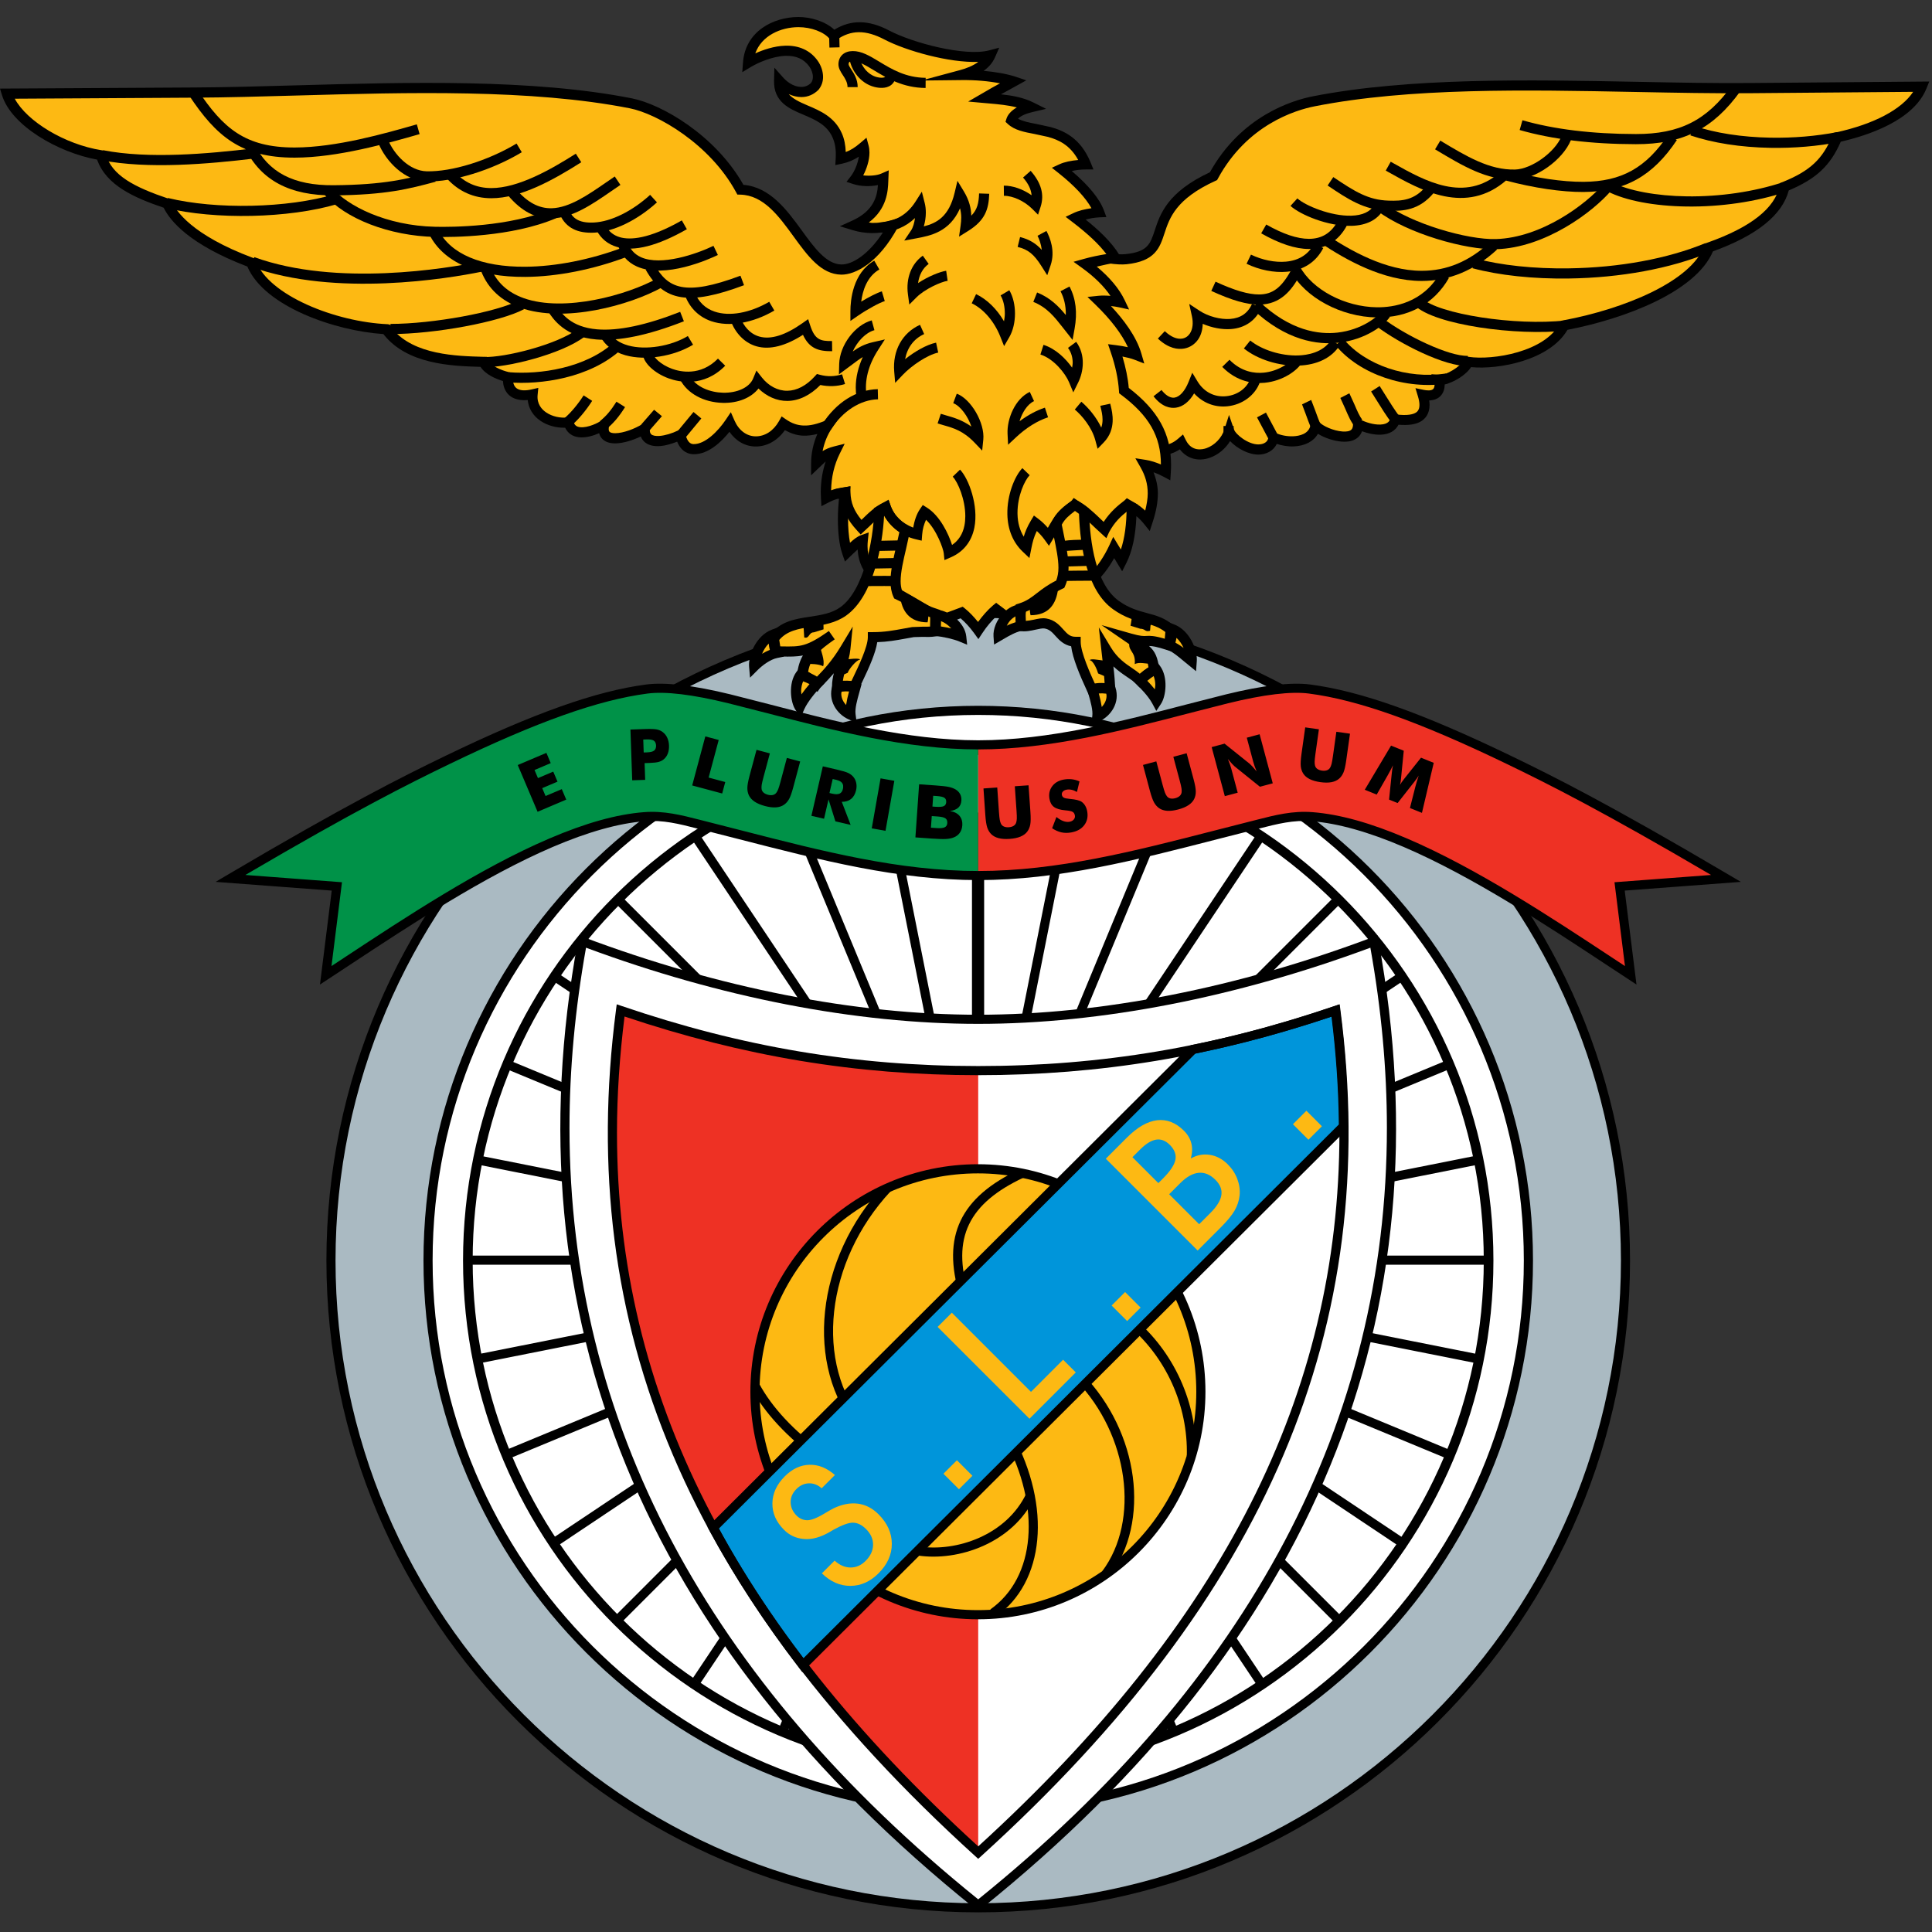 <?xml version="1.0" encoding="UTF-8" standalone="no"?> <svg xmlns:dc="http://purl.org/dc/elements/1.1/" xmlns:cc="http://creativecommons.org/ns#" xmlns:rdf="http://www.w3.org/1999/02/22-rdf-syntax-ns#" xmlns:svg="http://www.w3.org/2000/svg" xmlns="http://www.w3.org/2000/svg" xmlns:sodipodi="http://sodipodi.sourceforge.net/DTD/sodipodi-0.dtd" xmlns:inkscape="http://www.inkscape.org/namespaces/inkscape" xml:space="preserve" viewBox="0 0 52 52" height="52" width="52" y="0px" x="0px" id="Layer_1" version="1.1"><rect x="0" y="0" width="52" height="52" fill="#333333" stroke="none"/><defs id="defs287"></defs> <g transform="matrix(0.288,0,0,0.288,-0.389,0.076)" id="g282"> <path id="path2" d="m 92.771,56.625 c 33.551,0 60.914,27.365 60.914,60.914 0,33.551 -27.363,60.916 -60.914,60.916 -33.551,0 -60.915,-27.365 -60.915,-60.915 0,-33.55 27.365,-60.915 60.915,-60.915 z" clip-rule="evenodd" fill-rule="evenodd"></path> <path id="path4" d="m 32.707,117.54 c 0,-33.119 26.945,-60.063 60.065,-60.063 33.12,0 60.064,26.945 60.064,60.063 0,33.121 -26.944,60.064 -60.064,60.064 -33.12,0 -60.065,-26.943 -60.065,-60.064 z" fill="#aabac2" clip-rule="evenodd" fill-rule="evenodd"></path> <path id="path6" d="m 40.927,117.54 c 0,28.588 23.257,51.846 51.845,51.846 28.587,0 51.845,-23.258 51.845,-51.846 0,-28.586 -23.258,-51.843 -51.845,-51.843 C 64.184,65.696 40.927,88.954 40.927,117.54 Z" clip-rule="evenodd" fill-rule="evenodd"></path> <path id="path8" d="m 41.78,117.54 c 0,-28.116 22.875,-50.99 50.991,-50.99 28.116,0 50.99,22.874 50.99,50.99 0,28.117 -22.874,50.992 -50.99,50.992 -28.116,0 -50.991,-22.875 -50.991,-50.992 z" fill="#ffffff" clip-rule="evenodd" fill-rule="evenodd"></path> <path id="path10" d="m 44.624,117.54 c 0,26.549 21.599,48.148 48.148,48.148 26.549,0 48.147,-21.6 48.147,-48.148 0,-26.548 -21.599,-48.147 -48.148,-48.147 -26.549,0 -48.147,21.598 -48.147,48.147 z" clip-rule="evenodd" fill-rule="evenodd"></path> <path id="path12" d="m 45.524,117.54 c 0,-26.051 21.195,-47.246 47.247,-47.246 26.052,0 47.246,21.195 47.246,47.246 0,26.053 -21.194,47.246 -47.246,47.246 -26.052,0 -47.247,-21.194 -47.247,-47.246 z" fill="#ffffff" clip-rule="evenodd" fill-rule="evenodd"></path> <path id="path14" d="m 140.061,117.93 c 0.001,-0.131 0.005,-0.26 0.005,-0.391 0,-0.154 -0.005,-0.309 -0.006,-0.463 H 96.761 l 42.459,-8.447 c -0.054,-0.279 -0.109,-0.559 -0.167,-0.838 l -42.125,8.381 39.659,-16.43 c -0.108,-0.264 -0.217,-0.525 -0.329,-0.787 l -39.662,16.428 35.668,-23.832 c -0.157,-0.238 -0.315,-0.475 -0.476,-0.709 L 96.12,114.674 126.436,84.359 c -0.2,-0.203 -0.401,-0.404 -0.605,-0.603 L 95.518,114.07 119.332,78.429 c -0.235,-0.161 -0.473,-0.317 -0.711,-0.473 l -23.814,35.641 15.499,-37.418 -0.788,-0.327 -15.497,37.418 7.071,-35.554 -0.837,-0.167 -6.931,34.842 v -36.72 h -1.137 v 36.72 L 85.024,76.386 84.187,76.553 91.491,113.27 75.607,74.923 74.818,75.25 90.703,113.598 66.899,77.972 c -0.239,0.155 -0.476,0.313 -0.71,0.473 L 89.994,114.071 59.695,83.772 c -0.204,0.199 -0.406,0.4 -0.605,0.603 l 30.3,30.299 -35.645,-23.816 c -0.161,0.234 -0.319,0.471 -0.476,0.707 l 35.648,23.82 -39.638,-16.418 c -0.112,0.26 -0.22,0.523 -0.328,0.787 l 39.636,16.418 -42.099,-8.375 c -0.059,0.279 -0.113,0.559 -0.167,0.84 l 42.428,8.439 H 45.483 c -10e-4,0.154 -0.007,0.309 -0.007,0.463 0,0.131 0.005,0.26 0.006,0.391 h 42.599 l -41.798,8.314 c 0.053,0.281 0.104,0.561 0.162,0.84 l 42.14,-8.383 -39.706,16.447 c 0.106,0.264 0.213,0.527 0.323,0.791 l 39.712,-16.449 -35.74,23.881 c 0.156,0.236 0.313,0.475 0.472,0.711 L 89.389,120.197 58.988,150.6 c 0.199,0.205 0.399,0.406 0.603,0.605 l 30.404,-30.404 -23.9,35.77 c 0.234,0.16 0.471,0.318 0.709,0.475 l 23.9,-35.77 -16.473,39.77 c 0.261,0.111 0.524,0.221 0.788,0.326 l 17.738,-42.82 17.742,42.832 c 0.263,-0.107 0.526,-0.215 0.788,-0.326 l -16.478,-39.779 23.909,35.783 c 0.238,-0.156 0.475,-0.314 0.709,-0.475 l -23.91,-35.783 30.42,30.418 c 0.202,-0.199 0.403,-0.4 0.603,-0.604 l -30.418,-30.42 35.765,23.898 c 0.16,-0.234 0.316,-0.473 0.473,-0.711 l -35.765,-23.896 39.741,16.461 c 0.11,-0.262 0.217,-0.525 0.323,-0.789 l -39.734,-16.459 42.172,8.389 c 0.058,-0.279 0.109,-0.559 0.162,-0.84 l -41.83,-8.32 h 42.632 z" clip-rule="evenodd" fill-rule="evenodd"></path> <path id="path16" d="m 69.521,65.045 c -3.195,-0.785 -5.901,-1.152 -7.708,-0.917 -5.41,0.706 -11.9,3.375 -18.608,6.612 -4.301,2.076 -9.641,4.789 -20.316,11.089 l 9.943,0.749 -1.039,8.306 c 5.89,-3.858 13.771,-9.268 21.051,-12.387 3.075,-1.317 6.042,-2.225 8.707,-2.436 2.011,-0.158 3.717,0.356 5.703,0.856 8.663,2.181 17.003,4.645 25.519,4.645 V 69.348 c -8.081,0 -16.673,-2.69 -23.252,-4.303 z" fill="#009248" clip-rule="evenodd" fill-rule="evenodd"></path> <path id="path18" d="m 129.608,87.333 c -12.606,4.734 -25.346,7.236 -36.84,7.236 -11.494,0 -24.233,-2.502 -36.841,-7.236 l -0.478,-0.179 -0.092,0.502 c -6.433,35.093 6.064,65.533 37.144,90.474 l 0.267,0.215 0.267,-0.215 c 31.081,-24.941 43.577,-55.381 37.144,-90.474 l -0.092,-0.502 z" clip-rule="evenodd" fill-rule="evenodd"></path> <path id="path20" d="m 92.769,95.422 c 11.447,0 24.108,-2.467 36.65,-7.118 1.024,5.737 1.545,11.352 1.545,16.834 0,27.434 -12.802,51.623 -38.195,72.102 -25.393,-20.479 -38.196,-44.668 -38.196,-72.102 0,-5.482 0.521,-11.098 1.545,-16.834 12.542,4.652 25.204,7.118 36.651,7.118 z" fill="#ffffff" clip-rule="evenodd" fill-rule="evenodd"></path> <path id="path22" d="M 92.769,172.877 V 99.79 c -11.923,0 -22.61,-1.941 -33.425,-5.623 -4.047,31.125 8.458,56.048 33.425,78.71 z" fill="#ee3124" clip-rule="evenodd" fill-rule="evenodd"></path> <path id="path24" d="m 92.743,108.967 c 11.476,0 20.835,9.359 20.835,20.836 0,11.477 -9.359,20.836 -20.835,20.836 -11.476,0 -20.836,-9.359 -20.836,-20.836 0,-11.477 9.36,-20.836 20.836,-20.836 z" fill="#fdb913" clip-rule="evenodd" fill-rule="evenodd"></path> <path id="path26" d="m 71.479,129.803 c 0,11.725 9.539,21.264 21.264,21.264 11.724,0 21.263,-9.539 21.263,-21.264 0,-11.725 -9.539,-21.264 -21.263,-21.264 -11.725,0.001 -21.264,9.54 -21.264,21.264 z m 0.855,0 c 0,-11.254 9.156,-20.408 20.409,-20.408 11.253,0 20.407,9.154 20.407,20.408 0,11.254 -9.154,20.408 -20.407,20.408 -11.253,0 -20.409,-9.154 -20.409,-20.408 z" clip-rule="evenodd" fill-rule="evenodd"></path> <path id="path28" d="m 71.52,129.403 c 1.268,2.371 3.439,4.705 6.278,6.754 l 0.5,-0.693 c -2.734,-1.973 -4.818,-4.207 -6.025,-6.463 z" clip-rule="evenodd" fill-rule="evenodd"></path> <path id="path30" d="m 81.551,133.381 0.65,-0.553 c -4.786,-5.633 -3.732,-15.199 2.398,-21.777 l -0.625,-0.584 c -6.42,6.893 -7.485,16.955 -2.423,22.914 z" clip-rule="evenodd" fill-rule="evenodd"></path> <path id="path32" d="m 91.044,120.846 0.817,-0.248 c -1.571,-5.158 -0.02,-8.395 5.185,-10.826 l -0.361,-0.773 c -5.601,2.617 -7.34,6.269 -5.641,11.847 z" clip-rule="evenodd" fill-rule="evenodd"></path> <path id="path34" d="m 101.932,128.756 c 4.892,5.07 5.98,13.064 2.429,17.818 l 0.684,0.512 c 3.856,-5.162 2.76,-13.473 -2.498,-18.924 z" clip-rule="evenodd" fill-rule="evenodd"></path> <path id="path36" d="m 106.684,123.512 c 3.622,2.992 5.708,7.582 5.58,12.273 l 0.854,0.023 c 0.137,-4.953 -2.065,-9.797 -5.889,-12.955 z" clip-rule="evenodd" fill-rule="evenodd"></path> <path id="path38" d="m 95.226,134.19 c 3.453,6.41 2.91,12.971 -1.321,15.953 l 0.492,0.697 c 4.597,-3.238 5.247,-10.252 1.581,-17.057 z" clip-rule="evenodd" fill-rule="evenodd"></path> <path id="path40" d="m 87.257,144.262 -0.127,0.846 c 3.765,0.566 8.868,-1.146 10.909,-5.438 l -0.771,-0.367 c -1.865,3.922 -6.55,5.483 -10.011,4.959 z" clip-rule="evenodd" fill-rule="evenodd"></path> <path id="path42" d="m 126.021,93.772 c -4.528,1.543 -8.867,2.727 -13.26,3.619 l -0.126,0.027 -45.164,45.023 0.152,0.279 c 2.342,4.34 5.175,8.682 8.417,12.904 l 0.296,0.385 50.997,-50.838 -0.002,-0.18 c -0.021,-3.559 -0.272,-7.215 -0.748,-10.871 l -0.067,-0.518 z" clip-rule="evenodd" fill-rule="evenodd"></path> <path id="path44" d="m 125.786,94.745 c 0.422,3.393 0.657,6.777 0.685,10.08 -0.261,0.26 -49.354,49.201 -50.043,49.889 -3.022,-3.975 -5.678,-8.049 -7.897,-12.123 0.456,-0.453 44.355,-44.217 44.529,-44.391 4.217,-0.864 8.391,-2 12.726,-3.455 z" fill="#0095da" clip-rule="evenodd" fill-rule="evenodd"></path> <path id="path46" d="m 78.159,146.774 1.19,-1.189 c 0.466,0.424 0.959,0.639 1.483,0.643 0.525,0.004 0.997,-0.201 1.412,-0.617 0.458,-0.457 0.69,-0.955 0.699,-1.494 0.009,-0.541 -0.207,-1.033 -0.652,-1.477 -0.388,-0.389 -0.791,-0.59 -1.204,-0.6 -0.414,-0.014 -1.034,0.213 -1.861,0.67 -0.04,0.023 -0.112,0.068 -0.211,0.127 -0.958,0.576 -1.83,0.816 -2.614,0.719 -0.349,-0.039 -0.671,-0.125 -0.966,-0.266 -0.297,-0.143 -0.567,-0.334 -0.814,-0.582 -0.736,-0.736 -1.098,-1.563 -1.086,-2.482 0.014,-0.918 0.396,-1.756 1.152,-2.512 0.7,-0.701 1.468,-1.063 2.304,-1.086 0.838,-0.025 1.634,0.293 2.388,0.957 l -1.24,1.24 c -0.363,-0.322 -0.761,-0.475 -1.196,-0.463 -0.437,0.014 -0.823,0.191 -1.164,0.533 -0.365,0.365 -0.545,0.777 -0.539,1.238 0.006,0.465 0.193,0.881 0.562,1.25 0.131,0.131 0.273,0.23 0.429,0.303 0.157,0.072 0.326,0.113 0.513,0.123 0.381,0.021 0.941,-0.193 1.677,-0.639 0.339,-0.205 0.608,-0.357 0.8,-0.459 0.817,-0.393 1.584,-0.541 2.302,-0.449 0.716,0.092 1.357,0.42 1.925,0.988 0.829,0.828 1.245,1.748 1.248,2.76 0.004,1.01 -0.41,1.93 -1.239,2.76 -0.781,0.781 -1.659,1.172 -2.634,1.176 -0.973,0.002 -1.862,-0.387 -2.664,-1.172 z m 14.07,-9.119 -1.258,1.258 -1.45,-1.449 1.259,-1.26 z m 9.659,-9.66 -4.329,4.33 -8.583,-8.582 1.328,-1.328 7.397,7.398 3.002,-3.004 z m 6.06,-6.059 -1.26,1.26 -1.45,-1.451 1.259,-1.26 z m 1.656,-11.633 0.422,-0.42 c 0.685,-0.686 1.075,-1.27 1.171,-1.754 0.096,-0.488 -0.077,-0.953 -0.525,-1.402 -0.396,-0.396 -0.823,-0.557 -1.279,-0.484 -0.455,0.074 -0.953,0.383 -1.499,0.928 l -0.711,0.711 z m 3.814,3.842 1.044,-1.045 c 0.614,-0.613 0.958,-1.172 1.033,-1.678 0.077,-0.502 -0.111,-0.979 -0.561,-1.428 -0.486,-0.486 -1.005,-0.703 -1.56,-0.652 -0.555,0.051 -1.126,0.369 -1.714,0.957 l -1.044,1.045 z m -6.755,-8.092 c 0.978,-0.977 1.92,-1.516 2.829,-1.625 0.907,-0.105 1.745,0.223 2.511,0.99 0.354,0.354 0.582,0.75 0.688,1.188 0.106,0.436 0.089,0.9 -0.052,1.395 0.571,-0.322 1.167,-0.436 1.785,-0.336 0.618,0.098 1.176,0.393 1.671,0.889 0.4,0.4 0.697,0.855 0.89,1.367 0.191,0.512 0.264,1.023 0.214,1.537 -0.056,0.498 -0.212,0.967 -0.468,1.412 -0.255,0.445 -0.703,0.986 -1.341,1.623 l -2.113,2.113 -8.583,-8.582 z m 18.228,-1.06 -1.259,1.258 -1.45,-1.449 1.259,-1.26 z" fill="#fdb913" clip-rule="evenodd" fill-rule="evenodd"></path> <path id="path48" d="m 126.056,93.762 c -11.222,3.822 -21.799,5.602 -33.287,5.602 -11.488,0 -22.065,-1.779 -33.288,-5.602 L 58.988,93.594 58.92,94.11 c -3.857,29.672 6.807,54.799 33.562,79.084 l 0.287,0.26 0.287,-0.26 c 26.754,-24.285 37.419,-49.412 33.562,-79.084 l -0.067,-0.516 z m -67.045,11.836 c 0,-3.555 0.247,-7.178 0.706,-10.863 11.123,3.73 21.643,5.482 33.052,5.482 11.409,0 21.929,-1.752 33.052,-5.482 0.459,3.686 0.706,7.309 0.706,10.863 0,24.428 -10.924,45.869 -33.758,66.693 C 69.935,151.467 59.011,130.026 59.011,105.598 Z" clip-rule="evenodd" fill-rule="evenodd"></path> <path id="path50" d="m 162.654,81.829 c -10.676,-6.3 -16.015,-9.013 -20.316,-11.089 -6.708,-3.237 -13.198,-5.906 -18.608,-6.612 -1.807,-0.235 -4.513,0.132 -7.709,0.917 -6.578,1.613 -15.17,4.302 -23.249,4.302 v 12.214 c 8.516,0 16.855,-2.464 25.519,-4.645 1.985,-0.5 3.691,-1.014 5.703,-0.856 2.664,0.21 5.631,1.119 8.705,2.436 7.28,3.119 15.162,8.529 21.052,12.387 l -1.039,-8.306 z" fill="#ee3124" clip-rule="evenodd" fill-rule="evenodd"></path> <path id="path52" d="m 115.919,64.631 -3.686,0.941 c -6.034,1.57 -12.873,3.349 -19.462,3.349 -6.59,0 -13.429,-1.779 -19.462,-3.349 l -3.687,-0.941 c -3.445,-0.845 -6.091,-1.156 -7.866,-0.926 -4.696,0.612 -10.475,2.663 -18.738,6.651 -4.057,1.958 -9.309,4.591 -20.348,11.105 l -1.17,0.691 c 0,0 10.035,0.755 10.851,0.816 -0.1,0.797 -1.098,8.779 -1.098,8.779 l 2.829,-1.861 c 5.569,-3.674 12.501,-8.245 18.929,-10.999 3.277,-1.403 6.161,-2.212 8.571,-2.402 1.732,-0.137 3.227,0.246 4.957,0.689 l 3.902,0.996 c 7.634,1.962 14.844,3.816 22.33,3.816 7.484,0 14.695,-1.854 22.329,-3.816 l 3.902,-0.996 c 1.729,-0.443 3.224,-0.826 4.956,-0.689 2.411,0.19 5.295,0.999 8.571,2.402 6.428,2.753 13.359,7.325 18.93,10.999 l 2.83,1.861 c 0,0 -1,-7.982 -1.101,-8.779 0.816,-0.061 10.853,-0.816 10.853,-0.816 l -1.171,-0.691 c -11.038,-6.514 -16.291,-9.148 -20.348,-11.105 -8.265,-3.988 -14.044,-6.039 -18.738,-6.651 -1.774,-0.23 -4.421,0.081 -7.865,0.926 z m -3.472,1.767 3.675,-0.938 c 3.342,-0.82 5.883,-1.125 7.553,-0.908 4.601,0.6 10.3,2.626 18.479,6.573 3.892,1.879 8.907,4.394 19.108,10.381 -2.027,0.153 -9.029,0.68 -9.029,0.68 0,0 0.798,6.38 0.979,7.833 -0.602,-0.396 -1.283,-0.844 -1.283,-0.844 -5.598,-3.692 -12.563,-8.286 -19.063,-11.069 -3.409,-1.461 -6.301,-2.269 -8.84,-2.468 -1.874,-0.148 -3.506,0.27 -5.235,0.713 l -3.903,0.996 c -7.58,1.948 -14.739,3.789 -22.116,3.789 -7.377,0 -14.537,-1.841 -22.117,-3.789 l -3.903,-0.996 c -1.729,-0.443 -3.361,-0.861 -5.235,-0.713 -2.539,0.2 -5.431,1.007 -8.841,2.468 -6.498,2.783 -13.464,7.378 -19.063,11.069 0,0 -0.68,0.448 -1.282,0.844 0.182,-1.453 0.98,-7.833 0.98,-7.833 0,0 -7.002,-0.527 -9.029,-0.68 10.202,-5.988 15.216,-8.503 19.108,-10.381 8.178,-3.946 13.877,-5.973 18.478,-6.573 1.669,-0.217 4.21,0.088 7.552,0.908 l 3.675,0.938 c 6.083,1.583 12.978,3.376 19.677,3.376 6.699,0 13.592,-1.794 19.675,-3.376 z" clip-rule="evenodd" fill-rule="evenodd"></path> <path id="path54" d="m 134.239,75.703 -1.122,-0.453 0.511,-2.007 c 0.037,-0.141 0.081,-0.297 0.131,-0.468 0.052,-0.17 0.11,-0.355 0.177,-0.554 -0.103,0.174 -0.252,0.385 -0.446,0.63 -0.041,0.051 -0.072,0.089 -0.092,0.113 l -1.431,1.821 -0.8,-0.323 0.236,-2.304 c 0.003,-0.031 0.007,-0.079 0.016,-0.144 0.027,-0.313 0.066,-0.566 0.115,-0.761 -0.08,0.162 -0.161,0.32 -0.241,0.477 -0.083,0.157 -0.168,0.312 -0.256,0.466 l -1.026,1.798 -1.115,-0.451 2.457,-4.126 1.187,0.479 -0.252,2.538 c -0.002,0.017 -0.005,0.047 -0.008,0.087 -0.02,0.228 -0.05,0.417 -0.093,0.568 0.039,-0.075 0.09,-0.156 0.15,-0.243 0.06,-0.085 0.136,-0.188 0.229,-0.307 l 1.585,-1.993 1.19,0.481 z m -10.908,-7.99 1.278,0.18 -0.322,2.286 c -0.047,0.336 -0.071,0.579 -0.076,0.728 -0.003,0.148 0.009,0.275 0.036,0.379 0.031,0.126 0.105,0.231 0.218,0.312 0.113,0.079 0.258,0.132 0.433,0.156 0.176,0.025 0.328,0.014 0.459,-0.031 0.129,-0.047 0.229,-0.126 0.296,-0.239 0.055,-0.092 0.101,-0.211 0.139,-0.354 0.037,-0.144 0.08,-0.384 0.127,-0.721 l 0.046,-0.321 0.275,-1.964 1.274,0.179 -0.35,2.484 c -0.072,0.516 -0.156,0.892 -0.253,1.128 -0.098,0.236 -0.23,0.43 -0.403,0.583 -0.187,0.167 -0.428,0.28 -0.721,0.336 -0.294,0.056 -0.641,0.055 -1.041,-0.001 -0.402,-0.057 -0.736,-0.152 -1.002,-0.287 -0.267,-0.134 -0.468,-0.309 -0.603,-0.521 -0.121,-0.195 -0.196,-0.417 -0.226,-0.672 -0.028,-0.254 -0.006,-0.639 0.066,-1.153 l 0.068,-0.489 z m -7.515,6.428 -1.229,-4.584 1.206,-0.323 2.363,1.894 c 0.046,0.039 0.126,0.121 0.242,0.245 0.115,0.125 0.245,0.275 0.39,0.451 -0.075,-0.183 -0.139,-0.347 -0.19,-0.492 -0.051,-0.145 -0.092,-0.275 -0.122,-0.39 l -0.606,-2.264 1.198,-0.321 1.229,4.584 -1.199,0.32 -2.366,-1.903 c -0.049,-0.039 -0.13,-0.12 -0.246,-0.245 -0.114,-0.125 -0.242,-0.273 -0.385,-0.445 0.076,0.186 0.141,0.351 0.191,0.496 0.052,0.145 0.092,0.274 0.123,0.39 l 0.606,2.264 z m -7.647,-2.917 1.246,-0.334 0.597,2.229 c 0.089,0.328 0.16,0.561 0.214,0.7 0.055,0.138 0.115,0.25 0.183,0.335 0.077,0.104 0.186,0.171 0.321,0.201 0.135,0.029 0.289,0.021 0.459,-0.024 0.172,-0.046 0.308,-0.116 0.41,-0.208 0.1,-0.093 0.161,-0.206 0.179,-0.335 0.015,-0.107 0.01,-0.234 -0.011,-0.381 -0.022,-0.147 -0.076,-0.385 -0.164,-0.713 l -0.084,-0.313 -0.514,-1.917 1.243,-0.333 0.649,2.424 c 0.135,0.502 0.204,0.881 0.207,1.137 0.004,0.256 -0.044,0.486 -0.143,0.695 -0.106,0.227 -0.285,0.424 -0.532,0.59 -0.249,0.166 -0.568,0.301 -0.959,0.406 -0.393,0.104 -0.736,0.147 -1.034,0.128 -0.298,-0.02 -0.551,-0.102 -0.759,-0.245 -0.188,-0.132 -0.344,-0.308 -0.47,-0.531 -0.125,-0.223 -0.256,-0.585 -0.391,-1.088 l -0.127,-0.477 z m -8.088,4.865 c 0.228,0.181 0.443,0.309 0.646,0.382 0.203,0.074 0.396,0.095 0.579,0.063 0.17,-0.03 0.302,-0.101 0.395,-0.211 0.095,-0.111 0.129,-0.236 0.104,-0.376 -0.027,-0.156 -0.095,-0.268 -0.205,-0.335 -0.109,-0.067 -0.34,-0.117 -0.688,-0.147 -0.479,-0.042 -0.832,-0.147 -1.056,-0.311 -0.225,-0.164 -0.368,-0.419 -0.428,-0.764 -0.079,-0.446 0.006,-0.837 0.256,-1.173 0.249,-0.335 0.611,-0.543 1.088,-0.628 0.258,-0.045 0.509,-0.054 0.752,-0.026 0.243,0.029 0.479,0.095 0.711,0.2 l -0.237,0.986 c -0.166,-0.097 -0.331,-0.165 -0.495,-0.201 -0.163,-0.036 -0.318,-0.041 -0.467,-0.014 -0.154,0.027 -0.272,0.086 -0.354,0.176 -0.084,0.09 -0.114,0.193 -0.095,0.308 0.021,0.118 0.08,0.204 0.176,0.259 0.097,0.056 0.271,0.094 0.522,0.115 0.016,0.002 0.036,0.004 0.061,0.006 0.544,0.048 0.912,0.143 1.105,0.282 0.131,0.096 0.239,0.218 0.326,0.37 0.086,0.149 0.146,0.323 0.18,0.518 0.088,0.496 -0.005,0.924 -0.277,1.282 -0.272,0.359 -0.68,0.586 -1.222,0.682 -0.326,0.058 -0.633,0.054 -0.92,-0.009 -0.286,-0.064 -0.573,-0.192 -0.862,-0.385 z m -6.819,-2.668 1.287,-0.09 0.16,2.302 c 0.024,0.339 0.051,0.582 0.077,0.728 0.028,0.146 0.065,0.267 0.114,0.363 0.057,0.117 0.15,0.204 0.277,0.259 0.127,0.055 0.279,0.076 0.456,0.063 0.177,-0.013 0.323,-0.055 0.441,-0.126 0.117,-0.073 0.198,-0.171 0.24,-0.295 0.035,-0.103 0.055,-0.229 0.063,-0.376 0.006,-0.149 -0.002,-0.393 -0.025,-0.731 l -0.023,-0.323 -0.138,-1.979 1.283,-0.089 0.176,2.503 c 0.035,0.52 0.032,0.904 -0.014,1.156 -0.046,0.252 -0.136,0.469 -0.272,0.655 -0.147,0.202 -0.36,0.361 -0.637,0.478 -0.274,0.116 -0.615,0.188 -1.018,0.215 -0.405,0.029 -0.752,0.005 -1.04,-0.071 -0.288,-0.076 -0.521,-0.206 -0.698,-0.385 -0.159,-0.166 -0.278,-0.368 -0.359,-0.61 -0.081,-0.243 -0.139,-0.624 -0.176,-1.143 l -0.034,-0.492 z" clip-rule="evenodd" fill-rule="evenodd"></path> <path id="path56" d="m 51.591,75.601 -1.854,-4.368 2.677,-1.137 0.406,0.958 -1.515,0.644 0.321,0.757 1.429,-0.606 0.398,0.937 -1.429,0.606 0.313,0.737 1.516,-0.643 0.416,0.979 z m 10.055,-2.983 -1.212,0.042 -0.166,-4.743 1.351,-0.047 c 0.529,-0.019 0.902,-0.006 1.119,0.039 0.215,0.044 0.399,0.127 0.553,0.248 0.18,0.137 0.32,0.313 0.419,0.528 0.1,0.214 0.153,0.454 0.164,0.719 0.009,0.283 -0.027,0.534 -0.111,0.751 -0.083,0.22 -0.21,0.4 -0.383,0.544 -0.13,0.108 -0.286,0.188 -0.465,0.24 -0.179,0.052 -0.47,0.085 -0.869,0.099 l -0.22,0.008 -0.233,0.008 z m -0.092,-2.607 0.247,-0.009 c 0.311,-0.011 0.526,-0.062 0.646,-0.151 0.12,-0.089 0.177,-0.236 0.17,-0.442 -0.007,-0.199 -0.073,-0.338 -0.196,-0.418 -0.124,-0.08 -0.339,-0.114 -0.646,-0.103 l -0.258,0.009 z m 4.485,3.13 1.228,-4.584 1.25,0.335 -0.941,3.513 1.553,0.417 -0.287,1.071 z m 6.013,-3.33 1.246,0.333 -0.598,2.23 c -0.088,0.328 -0.143,0.566 -0.165,0.713 -0.021,0.147 -0.025,0.274 -0.01,0.381 0.016,0.129 0.076,0.241 0.178,0.335 0.103,0.092 0.24,0.163 0.411,0.208 0.171,0.045 0.323,0.053 0.458,0.024 0.134,-0.031 0.243,-0.098 0.323,-0.201 0.067,-0.085 0.126,-0.198 0.182,-0.335 0.055,-0.139 0.126,-0.372 0.214,-0.7 l 0.083,-0.313 0.513,-1.917 1.244,0.333 -0.65,2.424 c -0.134,0.503 -0.264,0.866 -0.389,1.089 -0.125,0.223 -0.281,0.399 -0.471,0.53 -0.206,0.143 -0.459,0.225 -0.756,0.245 -0.298,0.02 -0.643,-0.023 -1.033,-0.128 -0.392,-0.105 -0.713,-0.24 -0.96,-0.406 -0.248,-0.167 -0.426,-0.364 -0.535,-0.591 -0.097,-0.208 -0.144,-0.438 -0.142,-0.694 0.003,-0.256 0.071,-0.635 0.206,-1.138 l 0.128,-0.477 z m 5.129,6.168 1.067,-4.624 1.318,0.304 c 0.515,0.119 0.87,0.226 1.062,0.32 0.191,0.094 0.35,0.214 0.471,0.36 0.137,0.164 0.228,0.356 0.272,0.571 0.044,0.217 0.039,0.443 -0.015,0.679 -0.083,0.358 -0.238,0.629 -0.465,0.813 -0.227,0.184 -0.518,0.273 -0.872,0.269 l 0.829,2.155 -1.424,-0.329 -0.643,-2.055 -0.418,1.81 z m 1.745,-2.166 0.234,0.054 c 0.271,0.063 0.481,0.063 0.627,-0.001 0.146,-0.063 0.242,-0.195 0.288,-0.392 0.053,-0.232 0.034,-0.41 -0.062,-0.536 -0.094,-0.125 -0.278,-0.219 -0.555,-0.283 l -0.252,-0.058 z m 3.894,3.34 0.824,-4.674 1.287,0.227 -0.824,4.674 z" clip-rule="evenodd" fill-rule="evenodd"></path> <path id="path58" d="m 61.772,68.839 -0.306,0.011 0.042,1.209 0.293,-0.01 c 0.323,-0.011 0.543,-0.063 0.673,-0.161 0.133,-0.099 0.196,-0.261 0.188,-0.481 -0.007,-0.214 -0.08,-0.367 -0.217,-0.457 -0.133,-0.085 -0.353,-0.122 -0.673,-0.111 z m 0.004,0.095 c 0.295,-0.01 0.503,0.022 0.618,0.096 0.111,0.072 0.168,0.196 0.174,0.38 0,0.011 0.001,0.022 0.001,0.033 0,0.171 -0.051,0.295 -0.151,0.37 -0.112,0.083 -0.32,0.131 -0.619,0.141 0,0 -0.137,0.005 -0.199,0.008 -0.003,-0.083 -0.033,-0.937 -0.036,-1.02 0.064,-0.003 0.212,-0.008 0.212,-0.008 z" fill="#009248" clip-rule="evenodd" fill-rule="evenodd"></path> <path id="path60" d="m 79.161,72.586 -0.292,1.262 0.28,0.064 c 0.285,0.065 0.5,0.064 0.657,-0.004 0.16,-0.07 0.266,-0.213 0.315,-0.425 0.057,-0.246 0.033,-0.439 -0.07,-0.575 -0.101,-0.135 -0.292,-0.233 -0.582,-0.3 L 79.171,72.54 Z m 0.081,0.067 c 0.062,0.014 0.206,0.047 0.206,0.047 0.264,0.061 0.442,0.15 0.528,0.265 0.054,0.071 0.081,0.165 0.081,0.278 0,0.066 -0.009,0.139 -0.027,0.219 -0.042,0.181 -0.13,0.303 -0.262,0.359 -0.136,0.059 -0.336,0.059 -0.597,-0.001 0,0 -0.128,-0.03 -0.188,-0.043 0.018,-0.083 0.24,-1.042 0.259,-1.124 z" fill="#009248" clip-rule="evenodd" fill-rule="evenodd"></path> <path id="path62" d="m 82.976,41.983 v 0.051 h 0.051 c 0.329,0 1.156,-0.45 1.886,-0.848 0.43,-0.234 0.835,-0.455 1.028,-0.519 l -0.032,-0.098 c -0.2,0.067 -0.592,0.28 -1.044,0.526 -0.653,0.355 -1.446,0.783 -1.78,0.821 0.014,-1.396 0.441,-2.242 1.681,-3.304 l -0.067,-0.079 c -1.289,1.107 -1.723,1.976 -1.723,3.45 z" clip-rule="evenodd" fill-rule="evenodd"></path> <path id="path64" d="m 114.265,42.066 c -0.94,0.333 -1.96,0.116 -2.507,-0.969 -1.003,0.871 -2.234,0.993 -3.864,0.353 l -6.745,-9.178 1.026,-9.281 c 1.709,0.874 3.613,1.051 4.4,0.969 5.088,-0.529 0.813,-4.409 8.178,-7.76 2.633,-4.856 6.91,-6.509 9.361,-6.992 12.2,-2.407 28.267,-1.132 40.796,-1.236 l 16.033,-0.134 c -0.99,2.442 -4.423,3.97 -7.899,4.735 -0.922,2.23 -2.099,3.469 -4.911,4.612 -0.179,0.886 -0.834,3.472 -7.048,5.67 -1.321,3.592 -7.741,6.195 -13.524,7.279 -1.452,2.879 -6.554,3.787 -9.024,3.42 -0.223,0.796 -2.008,1.789 -2.707,1.71 0.121,0.326 0.247,1.738 -1.513,1.374 0.342,1.12 0.11,1.743 -0.401,2.063 -0.529,0.33 -1.357,0.337 -2.166,0.233 -0.164,0.674 -0.727,0.928 -1.376,0.953 -0.737,0.028 -1.587,-0.239 -2.102,-0.524 0.013,0.94 -0.621,1.234 -1.48,1.173 -0.969,-0.069 -2.072,-0.565 -2.494,-1.026 -0.161,1.013 -1.083,1.429 -2.063,1.472 -0.671,0.03 -1.369,-0.115 -1.87,-0.362 -0.069,0.809 -0.779,1.115 -1.378,1.125 -1.146,0.021 -2.525,-1.033 -2.761,-1.72 -0.314,0.977 -1.106,1.738 -1.961,2.041 z" fill="#fdb913" clip-rule="evenodd" fill-rule="evenodd"></path> <path id="path66" d="m 124.022,8.742 c -1.923,0.379 -6.676,1.839 -9.599,7.094 -3.965,1.846 -4.655,3.905 -5.15,5.415 -0.428,1.303 -0.664,2.021 -2.748,2.237 -0.75,0.078 -2.536,-0.103 -4.134,-0.92 l -0.613,-0.313 -1.122,10.149 6.937,9.438 0.127,0.05 c 1.563,0.614 2.831,0.526 3.896,-0.161 0.65,0.858 1.697,1.176 2.807,0.783 0.776,-0.275 1.448,-0.842 1.887,-1.553 0.648,0.678 1.726,1.277 2.685,1.26 0.678,-0.013 1.367,-0.34 1.673,-1 0.498,0.159 1.048,0.259 1.587,0.236 1.074,-0.048 1.868,-0.479 2.263,-1.18 0.62,0.383 1.48,0.677 2.241,0.731 0.667,0.048 1.183,-0.094 1.532,-0.424 0.157,-0.149 0.271,-0.333 0.347,-0.544 0.526,0.195 1.164,0.342 1.754,0.32 0.803,-0.03 1.366,-0.366 1.657,-0.931 0.921,0.077 1.629,-0.021 2.118,-0.326 0.392,-0.245 0.785,-0.697 0.785,-1.525 0,-0.127 -0.016,-0.269 -0.035,-0.416 0.571,-0.021 0.915,-0.246 1.107,-0.47 0.256,-0.299 0.343,-0.684 0.343,-1.021 0,-10e-4 0,-10e-4 0,-10e-4 0.845,-0.208 1.995,-0.878 2.458,-1.624 2.597,0.255 7.36,-0.642 9.015,-3.485 5.366,-1.035 11.995,-3.549 13.595,-7.333 4.107,-1.486 6.482,-3.402 7.086,-5.696 2.566,-1.08 3.882,-2.312 4.859,-4.553 2.572,-0.591 6.797,-1.986 8.005,-4.964 l 0.268,-0.659 -16.745,0.139 C 161.575,7.523 158.035,7.454 154.289,7.381 144.318,7.188 133.021,6.967 124.022,8.742 Z m -17.398,15.691 c 2.696,-0.281 3.111,-1.546 3.552,-2.886 0.472,-1.437 1.059,-3.224 4.774,-4.915 l 0.145,-0.066 0.076,-0.14 c 2.723,-5.022 7.226,-6.396 9.035,-6.753 8.897,-1.755 19.657,-1.545 30.063,-1.341 3.754,0.073 7.299,0.142 10.646,0.114 0,0 13.784,-0.115 15.231,-0.127 -1.092,1.648 -3.651,3.008 -7.203,3.79 l -0.242,0.054 -0.096,0.229 c -0.913,2.213 -2.088,3.312 -4.65,4.354 l -0.236,0.096 -0.051,0.25 c -0.424,2.096 -2.692,3.885 -6.74,5.317 l -0.21,0.075 -0.077,0.209 c -1.229,3.345 -7.5,5.914 -13.167,6.977 l -0.231,0.043 -0.105,0.209 c -1.364,2.706 -6.278,3.499 -8.529,3.164 l -0.415,-0.062 -0.112,0.403 c -0.15,0.538 -1.686,1.424 -2.196,1.366 l -0.768,-0.087 0.269,0.724 c 0.034,0.093 0.076,0.463 -0.08,0.645 -0.18,0.209 -0.636,0.151 -0.892,0.099 l -0.783,-0.162 0.233,0.766 c 0.357,1.174 -0.062,1.436 -0.199,1.522 -0.244,0.153 -0.764,0.305 -1.853,0.165 l -0.422,-0.055 -0.101,0.413 c -0.037,0.154 -0.138,0.561 -0.934,0.591 -0.651,0.025 -1.418,-0.223 -1.853,-0.464 l -0.716,-0.396 0.011,0.818 c 0.004,0.245 -0.05,0.421 -0.159,0.524 -0.144,0.135 -0.432,0.195 -0.813,0.167 -0.869,-0.062 -1.846,-0.51 -2.178,-0.873 l -0.664,-0.726 -0.155,0.972 c -0.141,0.877 -1.072,1.048 -1.616,1.072 -0.567,0.025 -1.196,-0.095 -1.639,-0.313 l -0.623,-0.307 -0.061,0.692 c -0.054,0.627 -0.712,0.688 -0.913,0.691 -0.974,0.017 -2.142,-0.928 -2.303,-1.399 l -0.465,-1.357 -0.437,1.366 c -0.251,0.786 -0.905,1.467 -1.667,1.737 -0.396,0.14 -1.377,0.35 -1.923,-0.734 l -0.274,-0.544 -0.461,0.399 c -0.852,0.739 -1.866,0.827 -3.262,0.307 -0.174,-0.237 -6.335,-8.62 -6.545,-8.905 0.037,-0.329 0.817,-7.389 0.937,-8.464 1.612,0.671 3.256,0.838 4.047,0.756 z" clip-rule="evenodd" fill-rule="evenodd"></path> <path id="path68" d="m 78.725,39.463 c -0.894,0.374 -1.611,0.541 -2.294,0.515 -0.683,-0.026 -1.288,-0.244 -1.869,-0.643 -0.657,1.158 -1.652,1.659 -2.591,1.654 -1.064,-0.006 -1.948,-0.707 -2.405,-1.751 -0.626,0.931 -1.974,2.491 -3.385,2.474 -0.553,-0.006 -1.018,-0.362 -1.244,-1.323 -0.54,0.266 -1.265,0.511 -1.9,0.559 -0.818,0.063 -1.489,-0.2 -1.43,-1.159 -0.751,0.465 -1.908,0.904 -2.756,0.907 -0.749,0.003 -1.257,-0.332 -1.033,-1.286 -0.178,0.193 -1.375,0.817 -2.299,0.719 -0.484,-0.051 -0.892,-0.302 -1.04,-0.916 -0.796,0.103 -1.681,-0.088 -2.343,-0.537 -0.663,-0.449 -1.104,-1.155 -1.012,-2.084 -2.327,0.528 -2.386,-1.278 -2.266,-1.604 -0.758,-0.172 -1.995,-0.638 -2.326,-1.434 -2.983,-0.078 -6.856,-0.247 -8.928,-2.828 0,0 0.073,-0.215 -0.049,-0.22 -4.718,-0.203 -11.416,-2.638 -12.737,-6.23 -5.59,-2.095 -7.345,-4.368 -7.836,-5.513 -3.044,-1.028 -5.551,-2.158 -6.21,-4.52 C 7.11,13.663 2.797,11.116 1.991,8.487 L 19.509,8.389 c 12.529,-0.07 28.595,-1.403 40.796,1.004 2.451,0.483 7.609,3.203 10.242,8.059 4.536,0.105 5.914,7.412 9.425,7.477 1.266,0.024 3.25,-1.184 4.861,-4.166 -0.684,0.201 -1.346,0.29 -1.976,0.285 -0.591,-0.005 -1.152,-0.094 -1.671,-0.252 2.837,-1.282 2.666,-3.485 2.718,-4.402 -0.659,0.293 -1.788,0.378 -2.654,0.096 0.533,-0.691 1.075,-2.078 0.816,-3.035 -0.773,0.66 -1.354,0.955 -2.139,1.12 0.046,-0.821 -0.041,-1.521 -0.337,-2.19 -1.299,-2.934 -5.508,-1.961 -5.424,-5.109 0.518,0.583 1.253,1.059 2.086,1.059 0.437,0 0.872,-0.154 1.258,-0.54 C 77.712,7.543 77.796,7.243 77.798,6.936 77.8,6.488 77.626,6.025 77.376,5.678 76.7,4.738 75.728,4.453 74.751,4.483 c -1.49,0.045 -2.993,0.82 -3.485,1.118 0.193,-2.593 2.555,-3.793 4.7,-3.799 1.25,-0.003 2.635,0.459 3.296,1.277 1.453,-1.031 3.002,-1.104 4.976,-0.066 2.206,1.159 7.238,2.533 9.67,1.892 -0.54,1.227 -2.007,1.653 -2.706,1.841 1.807,-0.021 3.572,0.187 4.903,0.609 -1.01,0.476 -1.865,1.059 -2.738,1.536 1.563,0.139 3.083,0.215 4.372,0.86 -1.055,0.246 -1.704,0.671 -1.871,1.225 0.775,0.718 2.164,0.714 3.555,1.097 1.307,0.36 2.615,1.063 3.421,3.029 -0.788,0 -1.601,0.105 -2.284,0.421 1.803,1.426 3.069,2.82 3.527,4.055 -0.823,0.038 -1.561,0.192 -2.238,0.518 1.549,1.183 2.919,2.403 3.73,3.733 -0.939,0.114 -1.878,0.303 -2.816,0.566 1.532,1.101 2.681,2.351 3.274,3.601 -0.613,-0.134 -1.375,-0.206 -1.988,-0.141 1.67,1.611 3.042,3.407 3.523,5.068 -0.604,-0.235 -1.272,-0.371 -1.974,-0.457 0.431,1.259 0.72,2.519 0.805,3.777 2.637,1.975 4.125,4.135 3.898,7.619 -0.646,-0.349 -1.293,-0.574 -1.94,-0.675 0.955,1.673 0.895,3.282 0.267,5.204 -0.479,-0.595 -0.981,-1.015 -1.51,-1.262 0.003,2.057 -0.286,3.755 -0.927,5.021 l -0.742,-1.225 c -0.908,1.958 -2.794,4.35 -4.515,3.796 -1.506,1.507 -2.801,1.929 -5.177,3.009 -0.342,-0.378 -0.841,-0.701 -1.294,-1.052 -0.656,0.563 -1.166,1.164 -1.688,1.956 -0.457,-0.633 -0.962,-1.196 -1.536,-1.655 l -1.887,0.702 C 85.293,54.903 81.567,54.167 81.99,50.2 c -0.486,0.173 -0.918,0.64 -1.462,1.162 -0.456,-1.319 -0.488,-3.615 -0.235,-5.61 -0.749,0.107 -1.079,0.197 -1.74,0.538 -0.045,-0.753 -0.083,-2.474 0.859,-4.367 -1.013,0.256 -1.251,0.644 -1.78,1.128 -0.004,-1.314 0.405,-2.593 1.093,-3.588 z" fill="#fdb913" clip-rule="evenodd" fill-rule="evenodd"></path> <path id="path70" d="M 75.961,1.325 C 73.622,1.331 71.005,2.661 70.789,5.564 L 70.72,6.481 71.507,6.005 c 0.615,-0.372 1.995,-1.012 3.254,-1.05 0.993,-0.03 1.721,0.296 2.226,0.999 0.209,0.292 0.334,0.657 0.333,0.977 -10e-4,0.224 -0.064,0.414 -0.185,0.565 -0.235,0.23 -0.536,0.362 -0.887,0.362 -0.811,0 -1.433,-0.564 -1.73,-0.899 l -0.797,-0.898 -0.032,1.2 c -0.054,2.012 1.433,2.642 2.746,3.197 1.078,0.456 2.192,0.928 2.719,2.117 0.25,0.565 0.342,1.173 0.297,1.971 l -0.035,0.619 0.606,-0.127 c 0.589,-0.124 1.082,-0.332 1.59,-0.66 -0.095,0.647 -0.392,1.369 -0.74,1.82 l -0.412,0.533 0.64,0.208 c 0.687,0.222 1.557,0.245 2.298,0.093 -0.065,1.008 -0.367,2.406 -2.41,3.329 l -1.15,0.519 1.207,0.368 c 0.577,0.175 1.184,0.268 1.807,0.273 0.337,0.002 0.677,-0.024 1.019,-0.072 -1.359,2.09 -2.885,3.022 -3.891,3.003 C 78.571,24.426 77.459,22.894 76.281,21.273 74.889,19.358 73.311,17.217 70.828,17.01 68.19,12.343 63.174,9.473 60.396,8.926 51.104,7.092 39.433,7.42 29.135,7.71 25.743,7.805 22.541,7.896 19.506,7.912 L 1.349,8.016 1.536,8.626 c 0.872,2.845 5.239,5.363 8.89,6.027 0.855,2.428 3.505,3.569 6.219,4.495 0.61,1.246 2.424,3.438 7.821,5.497 1.584,3.738 8.21,6.018 12.713,6.311 0.023,0.03 0.052,0.068 0.052,0.068 2.197,2.738 6.232,2.922 9.025,2.997 0.486,0.74 1.477,1.14 2.1,1.324 0.014,0.377 0.129,0.832 0.449,1.197 0.3,0.343 0.877,0.668 1.864,0.582 0.083,0.782 0.484,1.463 1.198,1.946 0.646,0.438 1.482,0.663 2.297,0.638 0.246,0.509 0.689,0.829 1.301,0.894 0.621,0.066 1.329,-0.139 1.878,-0.382 0.044,0.164 0.109,0.315 0.212,0.443 0.27,0.34 0.706,0.511 1.294,0.509 0.751,-0.004 1.659,-0.298 2.385,-0.645 0.069,0.177 0.168,0.333 0.302,0.465 0.342,0.337 0.858,0.482 1.534,0.43 0.474,-0.036 1.027,-0.199 1.565,-0.409 0.404,0.995 1.114,1.169 1.537,1.174 1.426,0.018 2.668,-1.241 3.349,-2.096 0.595,0.855 1.459,1.368 2.444,1.373 1.084,0.006 2.051,-0.561 2.739,-1.526 0.544,0.296 1.103,0.492 1.706,0.514 0.422,0.016 0.858,-0.041 1.328,-0.158 -0.374,0.857 -0.586,1.798 -0.586,2.752 v 1.11 l 1.061,-1.014 c 0.106,-0.104 0.203,-0.193 0.302,-0.278 -0.299,0.905 -0.459,1.855 -0.459,2.849 0,0.198 0.006,0.398 0.018,0.599 l 0.043,0.727 0.647,-0.333 c 0.404,-0.208 0.668,-0.307 0.992,-0.381 -0.057,0.601 -0.1,1.244 -0.1,1.914 0,1.188 0.112,2.39 0.417,3.272 l 0.243,0.705 0.751,-0.727 c 0.155,-0.15 0.296,-0.278 0.436,-0.403 0.143,2.6 2.175,3.786 4.703,5.229 0.924,0.528 1.88,1.074 2.873,1.753 l 0.203,0.139 c 0,0 1.444,-0.537 1.844,-0.686 0.437,0.379 0.854,0.825 1.26,1.386 l 0.402,0.557 0.378,-0.573 c 0.436,-0.659 0.858,-1.143 1.336,-1.592 0.006,0.005 0.036,0.027 0.036,0.027 0.331,0.244 0.643,0.474 0.864,0.719 l 0.23,0.255 1.328,-0.593 c 1.702,-0.754 2.855,-1.285 4.119,-2.491 1.623,0.276 3.306,-1.366 4.399,-3.321 0.146,0.24 0.744,1.23 0.744,1.23 l 0.387,-0.764 c 0.571,-1.128 0.872,-2.584 0.946,-4.385 0.236,0.194 0.47,0.427 0.697,0.709 l 0.549,0.681 0.271,-0.832 c 0.325,-0.993 0.488,-1.873 0.488,-2.69 0,-0.694 -0.163,-1.337 -0.401,-1.97 0.304,0.105 0.607,0.238 0.91,0.402 l 0.651,0.351 0.049,-0.738 c 0.016,-0.247 0.023,-0.488 0.023,-0.725 0,-2.893 -1.22,-5.079 -3.953,-7.177 -0.08,-0.936 -0.288,-1.912 -0.59,-2.932 0.424,0.082 0.814,0.178 1.143,0.306 l 0.896,0.349 -0.268,-0.923 c -0.473,-1.63 -1.687,-3.21 -2.846,-4.449 0.253,0.026 0.508,0.064 0.753,0.117 l 0.945,0.206 -0.415,-0.874 c -0.51,-1.074 -1.415,-2.142 -2.609,-3.133 0.595,-0.134 1.19,-0.286 1.78,-0.358 l 0.731,-0.089 -0.384,-0.629 c -0.78,-1.278 -2.02,-2.404 -3.166,-3.322 0.396,-0.108 0.814,-0.186 1.29,-0.208 l 0.649,-0.029 -0.227,-0.61 c -0.412,-1.112 -1.445,-2.355 -3.009,-3.691 0.396,-0.087 0.825,-0.145 1.321,-0.145 h 0.708 l -0.269,-0.655 c -0.933,-2.275 -2.485,-2.962 -3.734,-3.307 L 98.2,11.32 c -0.679,-0.128 -1.276,-0.248 -1.713,-0.489 0.247,-0.255 0.714,-0.475 1.349,-0.623 L 99.115,9.909 97.94,9.321 C 96.998,8.85 95.975,8.666 94.9,8.55 95.333,8.311 97.265,7.245 97.265,7.245 L 96.245,6.9 C 95.404,6.633 94.381,6.455 93.276,6.357 93.706,6.051 94.097,5.644 94.339,5.095 L 94.735,4.194 93.782,4.445 C 91.541,5.035 86.654,3.748 84.454,2.591 82.506,1.568 80.868,1.57 79.323,2.512 78.458,1.708 77.072,1.322 75.961,1.325 Z m 0.002,0.949 c 1.197,-0.003 2.399,0.449 2.925,1.101 l 0.28,0.347 0.364,-0.258 c 1.337,-0.948 2.719,-0.958 4.48,-0.033 1.974,1.038 6.04,2.195 8.764,2.088 -0.501,0.378 -1.131,0.613 -1.702,0.767 L 87.45,7.263 91.203,7.22 c 1.306,-0.015 2.542,0.095 3.606,0.304 -0.346,0.19 -0.722,0.396 -0.722,0.396 l -2.255,1.307 1.487,0.135 0.43,0.037 c 0.926,0.079 1.813,0.167 2.628,0.374 -0.585,0.34 -0.869,0.735 -0.969,1.063 l -0.087,0.285 0.218,0.202 c 0.631,0.584 1.534,0.754 2.491,0.934 l 1.261,0.273 c 0.978,0.27 2.054,0.747 2.824,2.158 -0.662,0.061 -1.271,0.176 -1.76,0.402 l -0.702,0.324 0.606,0.479 c 1.518,1.202 2.553,2.325 3.094,3.302 -0.624,0.087 -1.205,0.225 -1.717,0.471 L 100.94,20 l 0.616,0.471 c 1.503,1.147 2.505,2.099 3.191,3.009 -0.707,0.116 -1.416,0.259 -2.117,0.456 l -0.951,0.266 0.802,0.577 c 1.145,0.822 2.042,1.711 2.649,2.608 -0.404,-0.033 -0.8,-0.042 -1.136,-0.007 l -1.012,0.107 0.732,0.708 c 1.455,1.405 2.477,2.762 3.046,3.99 -0.341,-0.078 -0.707,-0.142 -1.11,-0.191 l -0.75,-0.094 0.245,0.717 c 0.448,1.31 0.703,2.506 0.78,3.656 l 0.015,0.217 0.175,0.131 c 2.608,1.954 3.725,3.881 3.73,6.521 -0.472,-0.195 -0.943,-0.353 -1.414,-0.427 l -0.975,-0.153 0.488,0.857 c 0.448,0.784 0.669,1.56 0.669,2.432 0,0.492 -0.097,1.033 -0.236,1.605 -0.344,-0.317 -0.694,-0.588 -1.062,-0.761 l -0.678,-0.317 c 0,0 0.001,0.763 0.001,0.771 0,1.576 -0.184,2.891 -0.536,3.942 -0.113,-0.187 -0.714,-1.177 -0.714,-1.177 l -0.375,0.808 c -0.942,2.029 -2.643,3.961 -3.939,3.544 l -0.275,-0.089 -0.206,0.205 c -1.214,1.215 -2.269,1.682 -4.016,2.457 0,0 -0.437,0.194 -0.732,0.327 -0.234,-0.212 -0.486,-0.413 -0.742,-0.603 l -0.657,-0.492 -0.295,0.243 c -0.517,0.443 -0.959,0.957 -1.396,1.547 -0.393,-0.48 -0.793,-0.912 -1.224,-1.256 l -0.21,-0.168 c 0,0 -1.574,0.585 -1.918,0.713 -0.952,-0.637 -1.892,-1.182 -2.726,-1.658 -2.523,-1.44 -4.25,-2.427 -4.25,-4.708 0,-0.171 0.01,-0.35 0.029,-0.537 l 0.08,-0.751 -0.711,0.254 c -0.375,0.134 -0.703,0.404 -1.037,0.711 -0.118,-0.633 -0.183,-1.405 -0.183,-2.251 0,-0.769 0.05,-1.591 0.153,-2.401 l 0.079,-0.618 -0.617,0.088 c -0.495,0.07 -0.833,0.144 -1.197,0.278 0.022,-1.218 0.283,-2.371 0.808,-3.426 l 0.46,-0.926 -1.001,0.253 c -0.472,0.119 -0.801,0.27 -1.063,0.438 0.154,-0.781 0.446,-1.527 0.887,-2.163 l 0.923,-1.334 -1.497,0.626 c -0.846,0.354 -1.492,0.501 -2.094,0.479 -0.579,-0.022 -1.093,-0.2 -1.619,-0.56 l -0.427,-0.292 -0.254,0.45 c -0.512,0.902 -1.305,1.418 -2.175,1.413 -0.835,-0.005 -1.573,-0.553 -1.973,-1.466 l -0.346,-0.792 -0.482,0.718 c -0.708,1.053 -1.915,2.277 -2.986,2.264 -0.155,-0.002 -0.564,-0.007 -0.788,-0.958 L 65.262,39.7 64.726,39.964 c -0.563,0.277 -1.226,0.473 -1.727,0.512 -0.379,0.029 -0.662,-0.028 -0.795,-0.16 -0.097,-0.096 -0.14,-0.263 -0.125,-0.498 l 0.056,-0.916 -0.78,0.484 c -0.666,0.413 -1.742,0.833 -2.508,0.836 -0.271,10e-4 -0.471,-0.053 -0.547,-0.149 -0.076,-0.095 -0.083,-0.292 -0.022,-0.553 l 0.343,-1.458 -1.144,1.018 c -0.15,0.133 -1.161,0.659 -1.91,0.579 -0.356,-0.038 -0.543,-0.204 -0.628,-0.555 l -0.1,-0.415 -0.422,0.055 c -0.693,0.09 -1.466,-0.086 -2.017,-0.459 -0.414,-0.28 -0.89,-0.792 -0.806,-1.644 l 0.064,-0.655 -0.642,0.146 c -0.483,0.11 -1.13,0.167 -1.471,-0.186 -0.203,-0.209 -0.25,-0.515 -0.25,-0.688 0,-0.052 0.004,-0.092 0.01,-0.114 L 49.428,34.67 48.961,34.527 C 48.157,34.345 47.19,33.906 46.969,33.375 L 46.851,33.09 46.543,33.082 C 43.962,33.014 40.094,32.9 38.077,30.534 38.067,30.445 38.058,30.353 37.998,30.266 37.901,30.125 37.747,30.04 37.573,30.034 32.703,29.824 26.448,27.341 25.261,24.114 L 25.186,23.91 24.982,23.833 c -5.712,-2.14 -7.194,-4.388 -7.566,-5.255 l -0.083,-0.195 -0.201,-0.068 c -3.226,-1.089 -5.339,-2.17 -5.904,-4.197 L 11.146,13.825 10.845,13.777 C 7.404,13.233 3.865,11.076 2.731,8.961 4.085,8.951 19.51,8.864 19.51,8.864 22.556,8.847 25.764,8.756 29.161,8.661 39.409,8.373 51.024,8.046 60.212,9.859 c 2.564,0.506 7.488,3.341 9.917,7.819 l 0.131,0.242 0.275,0.006 c 2.176,0.051 3.6,2.011 4.978,3.907 1.321,1.818 2.568,3.535 4.45,3.57 1.325,0.024 3.505,-1.116 5.288,-4.415 l 0.542,-1.003 -1.094,0.322 c -0.617,0.182 -1.235,0.271 -1.838,0.265 -0.107,0 -0.205,-0.04 -0.312,-0.046 1.708,-1.292 1.789,-2.981 1.818,-3.872 l 0.041,-0.999 -0.698,0.304 c -0.396,0.176 -1.053,0.236 -1.687,0.169 0.317,-0.612 0.583,-1.397 0.583,-2.134 0,-0.229 -0.025,-0.453 -0.082,-0.664 l -0.196,-0.725 -0.57,0.487 c -0.506,0.431 -0.911,0.686 -1.367,0.854 C 80.366,13.297 80.257,12.719 80.023,12.191 79.345,10.658 77.996,10.087 76.807,9.584 76,9.244 75.425,8.948 75.062,8.531 c 0.384,0.175 0.783,0.277 1.186,0.277 0.599,0 1.149,-0.235 1.594,-0.679 C 78.131,7.772 78.267,7.373 78.27,6.937 78.273,6.416 78.086,5.855 77.758,5.4 77.075,4.449 76.029,3.967 74.734,4.007 73.676,4.039 72.648,4.404 71.936,4.724 72.53,3.059 74.324,2.279 75.963,2.274 Z M 37.152,30.575 37.15,30.581 v 0 c 0,-0.001 0.002,-0.006 0.002,-0.006 z" clip-rule="evenodd" fill-rule="evenodd"></path> <path id="path72" d="m 83.525,47.482 c -0.076,2.721 -0.935,7.655 -3.36,9.385 -2.049,1.462 -4.972,0.457 -6.493,2.511 l 0.19,1.231 c 2.295,0.025 2.773,0.192 5.225,-1.514 -1.577,1.119 -2.572,1.833 -2.761,3.683 0.617,0.13 0.913,0.673 1.331,0.929 0.748,-0.788 1.678,-1.662 2.696,-3.353 -0.135,1.323 -0.769,2.25 -0.769,3.523 0.542,-0.088 1.085,-0.1 1.628,0 0.476,-1.042 1.715,-3.385 1.715,-4.591 1.423,0 2.411,-0.25 3.748,-0.479 0.604,-0.103 1.258,0.056 2.06,-0.071 0.075,-0.598 0.007,-1.123 0.007,-1.657 -1.489,-0.466 -1.678,-0.926 -3.465,-1.766 -0.642,-1.417 0.2,-3.703 0.658,-6.065 -0.813,-0.45 -1.479,-1.168 -1.809,-2.114 -0.198,0.086 -0.401,0.208 -0.601,0.348 z" fill="#fdb913" clip-rule="evenodd" fill-rule="evenodd"></path> <path id="path74" d="m 83.938,46.697 -0.917,0.53 0.029,0.242 c -0.077,2.771 -0.983,7.458 -3.162,9.013 -0.814,0.581 -1.794,0.73 -2.833,0.887 -1.377,0.209 -2.801,0.424 -3.765,1.727 l -0.118,0.159 0.281,1.823 0.939,0.014 c 0.806,0.014 1.397,0.019 1.994,-0.103 -0.271,0.477 -0.461,1.032 -0.534,1.74 l -0.043,0.424 0.417,0.088 c 0.263,0.056 0.454,0.24 0.676,0.453 l 0.845,0.697 0.252,-0.358 0.286,-0.298 c 0.301,-0.312 0.638,-0.67 0.994,-1.085 -0.097,0.382 -0.172,0.782 -0.172,1.227 v 0.558 l 0.551,-0.09 c 0.527,-0.085 1.007,-0.086 1.467,-0.001 l 0.359,0.066 0.447,-0.945 c 0.67,-1.399 1.252,-2.716 1.405,-3.717 0.967,-0.033 1.753,-0.169 2.633,-0.331 l 0.785,-0.141 0.804,-0.022 c 0.367,0.012 0.782,0.026 1.25,-0.048 l 0.392,-0.062 0.005,-0.348 0.024,-1.224 -0.023,-0.831 -0.323,-0.114 c -0.789,-0.248 -1.172,-0.483 -1.702,-0.811 -0.388,-0.239 -0.835,-0.51 -1.515,-0.84 -0.096,-0.27 -0.147,-0.574 -0.147,-0.92 0,-0.861 0.25,-1.928 0.51,-3.035 l 0.448,-2.029 -0.313,-0.16 c -0.765,-0.423 -1.315,-1.064 -1.59,-1.855 l -0.189,-0.542 z m -6.74,11.611 c 1.103,-0.167 2.243,-0.34 3.243,-1.054 2.519,-1.797 3.388,-6.51 3.533,-9.322 0.337,0.612 0.831,1.128 1.43,1.526 -0.089,0.402 -0.297,1.345 -0.297,1.345 -0.272,1.159 -0.535,2.275 -0.535,3.252 0,0.531 0.078,1.021 0.274,1.453 l 0.072,0.159 0.158,0.074 c 0.748,0.352 1.205,0.633 1.608,0.882 0.472,0.291 0.904,0.546 1.593,0.793 0.002,0.089 0.005,0.193 0.005,0.193 0,0 -0.006,0.37 -0.012,0.685 -0.232,0.012 -0.461,0.017 -0.68,0.01 l -0.996,0.035 -0.794,0.143 c -0.958,0.177 -1.786,0.33 -2.871,0.33 h -0.475 v 0.475 c 0,0.896 -0.861,2.694 -1.376,3.768 0,0 -0.076,0.161 -0.153,0.322 -0.26,-0.027 -0.528,-0.035 -0.801,-0.02 0.062,-0.413 0.163,-0.814 0.293,-1.223 0.168,-0.53 0.342,-1.078 0.409,-1.73 l 0.215,-2.11 -1.094,1.817 c -0.856,1.422 -1.637,2.235 -2.327,2.95 -0.017,-0.014 -0.059,-0.05 -0.059,-0.05 -0.18,-0.172 -0.414,-0.35 -0.688,-0.498 0.249,-1.388 1.058,-2.014 2.487,-3.028 l -0.545,-0.777 c -2.121,1.476 -2.605,1.468 -4.407,1.437 0,0 -0.086,-0.002 -0.139,-0.002 -0.041,-0.262 -0.064,-0.415 -0.093,-0.601 0.733,-0.863 1.793,-1.047 3.022,-1.234 z" clip-rule="evenodd" fill-rule="evenodd"></path> <path id="path76" d="m 76.087,65.81 c -0.352,-0.531 -0.577,-2.106 0.075,-2.997 0.406,0.162 1.23,0.407 1.559,0.781 -0.49,0.478 -1.321,1.51 -1.634,2.216 z" fill="#fdb913" clip-rule="evenodd" fill-rule="evenodd"></path> <path id="path78" d="m 75.78,62.531 c -0.769,1.048 -0.563,2.825 -0.089,3.541 l 0.478,0.723 0.352,-0.792 c 0.289,-0.649 1.089,-1.636 1.532,-2.069 l 0.322,-0.314 -0.297,-0.338 c -0.349,-0.396 -1.008,-0.638 -1.49,-0.815 l -0.587,-0.22 z m 0.441,1.798 c 0,-0.324 0.071,-0.637 0.185,-0.918 0.191,0.071 0.405,0.158 0.598,0.256 -0.244,0.277 -0.505,0.611 -0.751,0.958 -0.009,-0.101 -0.032,-0.19 -0.032,-0.296 z" clip-rule="evenodd" fill-rule="evenodd"></path> <path id="path80" d="m 90.387,44.284 c 0.491,0.508 1.176,2.136 1.176,3.693 0,0.299 -0.026,0.596 -0.082,0.881 -0.159,0.796 -0.553,1.396 -1.155,1.807 C 90,49.639 89.199,47.94 87.975,47.174 l -0.385,-0.242 -0.257,0.375 c -0.33,0.481 -0.521,1.082 -0.64,1.738 -0.998,-0.371 -1.781,-1.103 -2.117,-2.068 l -0.168,-0.482 -0.469,0.203 c -0.76,0.329 -1.516,1.072 -2.017,1.563 0,0 -0.046,0.044 -0.063,0.06 -0.698,-0.851 -1.002,-1.594 -1.028,-2.585 l -0.014,-0.561 -1.377,0.27 0.26,0.912 c 0,0 0.135,-0.026 0.245,-0.047 0.137,1.095 0.586,2.013 1.52,3.024 l 0.322,0.35 0.315,-0.295 0.485,-0.45 c 0.356,-0.35 0.855,-0.833 1.345,-1.151 0.587,1.163 1.66,2.037 3.017,2.351 l 0.539,0.125 0.041,-0.552 c 0.04,-0.542 0.178,-0.994 0.364,-1.4 1.001,0.949 1.615,2.72 1.656,3.122 l 0.065,0.645 0.595,-0.258 c 1.181,-0.513 1.944,-1.473 2.202,-2.777 0.406,-2.041 -0.523,-4.572 -1.341,-5.418 z" clip-rule="evenodd" fill-rule="evenodd"></path> <path id="path82" d="m 90.563,17.761 c -0.528,2.211 -1.659,2.826 -2.878,3.132 0.121,-0.411 0.19,-0.855 0.19,-1.289 0,-0.312 -0.034,-0.615 -0.104,-0.89 l -0.27,-1.062 -0.589,0.924 c -0.784,1.229 -1.885,1.87 -3.367,1.959 l 0.057,0.946 c 1.309,-0.079 2.398,-0.542 3.261,-1.366 -0.063,0.441 -0.175,0.872 -0.375,1.167 l -0.631,0.937 1.111,-0.206 c 1.35,-0.25 3.125,-0.592 4.104,-2.811 0.071,0.288 0.112,0.57 0.112,0.854 0,0.258 -0.024,0.519 -0.063,0.789 l -0.142,1.007 0.863,-0.54 c 1.573,-0.983 1.909,-2.016 1.957,-3.466 l -0.948,-0.032 c -0.03,0.906 -0.169,1.513 -0.727,2.079 -0.021,-0.688 -0.188,-1.433 -0.696,-2.271 L 90.83,16.636 Z" clip-rule="evenodd" fill-rule="evenodd"></path> <path id="path84" d="m 81.026,4.509 c -0.768,0.011 -1.272,0.458 -1.317,1.164 -0.026,0.415 0.194,0.753 0.407,1.079 0.217,0.332 0.44,0.675 0.44,1.126 h 0.949 c 0,-0.733 -0.344,-1.26 -0.594,-1.644 -0.123,-0.188 -0.261,-0.4 -0.255,-0.5 0.007,-0.127 0.017,-0.271 0.385,-0.276 0.564,-0.009 1.226,0.391 1.993,0.854 1.202,0.726 2.697,1.63 4.818,1.646 L 87.859,7.009 C 85.999,6.996 84.684,6.201 83.524,5.5 82.632,4.961 81.863,4.496 81.026,4.509 Z" clip-rule="evenodd" fill-rule="evenodd"></path> <path id="path86" d="m 80.749,5.301 c 0.182,0.997 0.986,2.224 2.327,2.562 0.374,0.094 1.076,0.196 1.563,-0.188 0.203,-0.161 0.444,-0.469 0.437,-1.028 L 84.128,6.659 C 84.129,6.755 84.117,6.879 84.052,6.931 83.938,7.02 83.633,7.026 83.309,6.944 82.417,6.719 81.816,5.862 81.684,5.132 Z" clip-rule="evenodd" fill-rule="evenodd"></path> <path id="path88" d="m 96.96,16.328 c 0.51,0.582 0.752,1.12 0.8,1.654 -0.814,-0.566 -1.766,-0.905 -2.599,-0.896 l 0.011,0.949 c 0.828,-0.009 1.914,0.491 2.641,1.218 l 0.548,0.548 0.239,-0.736 c 0.367,-1.135 0.063,-2.234 -0.928,-3.363 z" clip-rule="evenodd" fill-rule="evenodd"></path> <path id="path90" d="m 98.311,21.77 c 0.16,0.295 0.333,0.782 0.401,1.321 -0.518,-0.567 -1.119,-0.976 -2.031,-1.2 l -0.226,0.921 c 0.978,0.24 1.521,0.679 2.234,1.808 l 0.532,0.841 0.318,-0.943 c 0.445,-1.321 -0.056,-2.571 -0.394,-3.198 z" clip-rule="evenodd" fill-rule="evenodd"></path> <path id="path92" d="m 86.202,27.246 0.128,0.949 0.677,-0.677 c 0.755,-0.754 2.26,-1.442 2.906,-1.538 l -0.138,-0.938 c -0.587,0.087 -1.709,0.539 -2.625,1.152 0.097,-0.75 0.431,-1.392 0.99,-1.791 L 87.59,23.63 c -1.071,0.765 -1.59,2.116 -1.388,3.616 z" clip-rule="evenodd" fill-rule="evenodd"></path> <path id="path94" d="m 94.861,27.344 c 0.266,0.447 0.397,1.069 0.397,1.695 0,0.246 -0.037,0.487 -0.078,0.724 -0.668,-1.144 -1.578,-2.046 -2.608,-2.539 l -0.409,0.856 c 1.104,0.527 2.1,1.686 2.665,3.097 l 0.361,0.907 0.489,-0.845 c 0.705,-1.221 0.705,-3.186 -10e-4,-4.378 z" clip-rule="evenodd" fill-rule="evenodd"></path> <path id="path96" d="m 100.462,26.953 c 0.332,0.633 0.496,1.335 0.496,2.126 0,0.03 -0.008,0.064 -0.008,0.094 -0.66,-0.803 -1.449,-1.612 -2.677,-2.104 l -0.354,0.88 c 1.282,0.515 1.989,1.419 2.739,2.376 l 0.93,1.181 0.187,-1.038 c 0.276,-1.526 0.122,-2.82 -0.474,-3.955 z" clip-rule="evenodd" fill-rule="evenodd"></path> <path id="path98" d="m 101.162,32.248 c 0.316,0.43 0.438,0.924 0.438,1.403 0,0.153 -0.034,0.295 -0.056,0.443 -0.599,-0.842 -1.523,-1.765 -2.674,-2.13 l -0.287,0.904 c 1.254,0.398 2.336,1.775 2.672,2.58 l 0.401,0.959 0.461,-0.932 c 0.483,-0.974 0.722,-2.551 -0.193,-3.792 z" clip-rule="evenodd" fill-rule="evenodd"></path> <path id="path100" d="m 84.92,34.464 0.089,1.052 0.728,-0.765 C 86.518,33.929 88,32.906 89.031,32.686 l -0.198,-0.928 c -0.919,0.196 -2.019,0.848 -2.895,1.544 0.195,-1.058 0.804,-1.907 1.781,-2.345 l -0.388,-0.865 c -1.653,0.741 -2.577,2.416 -2.411,4.372 z" clip-rule="evenodd" fill-rule="evenodd"></path> <path id="path102" d="m 80.826,28.827 v 0.901 l 0.743,-0.511 c 0.829,-0.57 1.981,-1.197 2.467,-1.343 l -0.272,-0.909 c -0.461,0.139 -1.231,0.541 -1.929,0.96 0.128,-1.002 0.525,-2.332 1.694,-3.006 l -0.474,-0.822 c -2.012,1.162 -2.229,3.695 -2.229,4.73 z" clip-rule="evenodd" fill-rule="evenodd"></path> <path id="path104" d="m 101.797,38.008 c 0.682,0.572 1.592,1.664 1.914,2.859 l 0.218,0.81 0.582,-0.604 c 1.178,-1.225 0.8,-2.777 0.638,-3.439 l -0.04,-0.17 -0.928,0.199 0.046,0.197 c 0.068,0.277 0.163,0.666 0.163,1.088 0,0.243 -0.032,0.498 -0.119,0.748 -0.482,-1.013 -1.227,-1.878 -1.863,-2.414 z" clip-rule="evenodd" fill-rule="evenodd"></path> <path id="path106" d="m 95.512,40.274 0.049,1.025 0.748,-0.7 c 0.953,-0.891 1.987,-1.535 2.989,-1.864 l -0.295,-0.901 c -0.795,0.261 -1.598,0.699 -2.371,1.272 0.241,-0.805 0.725,-1.591 1.356,-1.883 l -0.397,-0.861 c -1.369,0.631 -2.145,2.523 -2.079,3.912 z" clip-rule="evenodd" fill-rule="evenodd"></path> <path id="path108" d="m 90.434,37.416 c 0.671,0.25 1.38,1.232 1.698,2.186 -0.855,-0.607 -1.645,-0.841 -2.313,-1.031 l -0.546,-0.163 -0.298,0.9 0.585,0.175 c 0.891,0.253 1.812,0.515 2.869,1.622 l 0.711,0.743 0.104,-1.023 c 0.158,-1.549 -1.139,-3.798 -2.479,-4.297 z" clip-rule="evenodd" fill-rule="evenodd"></path> <polygon id="polygon110" points="78.865,4.182 79.813,4.159 79.784,2.946 78.836,2.97 " clip-rule="evenodd" fill-rule="evenodd"></polygon> <path id="path112" d="m 79.778,33.748 -0.025,0.975 1.308,-0.973 c 0.331,-0.25 0.62,-0.466 0.922,-0.646 -0.427,0.947 -0.657,1.904 -0.657,2.838 0,0.301 0.022,0.599 0.068,0.893 l 0.938,-0.144 c -0.209,-1.36 0.165,-2.831 1.082,-4.253 l 0.633,-0.98 -1.137,0.261 c -0.785,0.18 -1.335,0.491 -1.866,0.866 0.418,-0.93 1.204,-1.769 2.026,-1.993 l -0.25,-0.915 c -1.576,0.43 -2.997,2.332 -3.042,4.071 z" clip-rule="evenodd" fill-rule="evenodd"></path> <polygon id="polygon114" points="82.095,37.175 82.182,37.127 81.715,36.301 81.629,36.35 " clip-rule="evenodd" fill-rule="evenodd"></polygon> <path id="path116" d="m 78.19,39.384 0.799,0.511 c 1.113,-1.741 2.764,-2.802 4.417,-2.841 l -0.022,-0.948 c -1.998,0.046 -3.891,1.241 -5.194,3.278 z" clip-rule="evenodd" fill-rule="evenodd"></path> <path id="path118" d="m 19.032,8.672 c 2.51,3.767 4.824,5.806 9.864,5.797 4.017,-0.006 8.623,-1.326 11.67,-2.199 l -0.261,-0.912 c -2.997,0.859 -7.526,2.156 -11.411,2.163 -4.637,0.007 -6.694,-1.804 -9.073,-5.375 z" clip-rule="evenodd" fill-rule="evenodd"></path> <path id="path120" d="m 24.26,13.596 c 1.478,2.994 4.186,4.433 8.277,4.399 4.914,-0.04 7.051,-0.612 9.526,-1.275 l -0.246,-0.916 c -2.412,0.646 -4.495,1.204 -9.288,1.243 -3.743,0.031 -6.1,-1.199 -7.419,-3.871 z" clip-rule="evenodd" fill-rule="evenodd"></path> <path id="path122" d="m 41.483,21.665 c 1.305,2.578 4.489,3.98 8.965,3.949 2.97,-0.02 6.343,-0.687 9.497,-1.877 l -0.334,-0.888 c -3.053,1.152 -6.309,1.796 -9.169,1.816 -4.097,0.029 -6.979,-1.189 -8.113,-3.429 z" clip-rule="evenodd" fill-rule="evenodd"></path> <path id="path124" d="m 31.646,17.887 c 1.94,2.293 6.101,3.896 10.353,3.991 1.607,0.036 7.176,0.016 11.328,-1.751 L 52.956,19.254 C 48.978,20.946 43.58,20.965 42.02,20.93 37.43,20.828 33.8,18.964 32.37,17.274 Z" clip-rule="evenodd" fill-rule="evenodd"></path> <path id="path126" d="m 46.329,25.11 c 0.646,1.615 1.873,2.753 3.643,3.383 4.131,1.469 10.248,-0.233 13.271,-1.912 l -0.46,-0.83 c -2.785,1.546 -8.682,3.202 -12.493,1.847 -1.502,-0.534 -2.54,-1.49 -3.081,-2.842 z" clip-rule="evenodd" fill-rule="evenodd"></path> <path id="path128" d="m 57.476,31.21 c 0.436,0.827 1.241,1.424 2.33,1.728 1.883,0.525 4.479,0.121 6.316,-0.984 l -0.489,-0.813 c -1.604,0.965 -3.948,1.336 -5.572,0.883 -0.843,-0.235 -1.43,-0.657 -1.745,-1.256 z" clip-rule="evenodd" fill-rule="evenodd"></path> <path id="path130" d="m 52.587,28.861 c 0.466,0.704 1.56,2.354 4.492,2.6 2.11,0.177 4.864,-0.395 8.185,-1.699 l -0.347,-0.883 c -3.184,1.25 -5.795,1.8 -7.759,1.636 -2.475,-0.207 -3.324,-1.489 -3.781,-2.179 z" clip-rule="evenodd" fill-rule="evenodd"></path> <path id="path132" d="m 61.424,32.829 c 0.07,0.835 1.092,1.791 2.43,2.274 0.912,0.329 3.25,0.871 5.272,-1.188 L 68.45,33.25 c -1.638,1.668 -3.534,1.228 -4.274,0.961 -1.118,-0.404 -1.778,-1.12 -1.806,-1.46 z" clip-rule="evenodd" fill-rule="evenodd"></path> <path id="path134" d="m 71.732,35.116 c -0.341,0.825 -1.472,1.355 -2.816,1.322 -1.123,-0.028 -2.542,-0.479 -3.158,-1.659 l -0.841,0.439 c 0.675,1.292 2.198,2.123 3.975,2.168 1.455,0.037 2.672,-0.486 3.342,-1.341 0.764,0.74 1.714,1.169 2.702,1.16 1.09,-0.011 2.148,-0.537 3.082,-1.489 0.769,0.157 1.543,0.145 2.308,-0.091 l -0.281,-0.906 c -0.695,0.215 -1.371,0.229 -2.067,0.043 l -0.28,-0.075 -0.194,0.213 c -0.794,0.878 -1.686,1.346 -2.577,1.355 -0.884,0.009 -1.753,-0.447 -2.383,-1.25 l -0.501,-0.639 z" clip-rule="evenodd" fill-rule="evenodd"></path> <path id="path136" d="m 10.997,13.776 -0.182,0.931 c 4.374,0.854 9.97,0.362 14.357,-0.162 l -0.113,-0.942 c -4.317,0.515 -9.818,1.001 -14.062,0.173 z" clip-rule="evenodd" fill-rule="evenodd"></path> <path id="path138" d="m 17.042,18.239 -0.226,0.921 c 4.636,1.134 11.536,0.984 16.049,-0.351 l -0.269,-0.91 c -4.374,1.294 -11.06,1.439 -15.554,0.34 z" clip-rule="evenodd" fill-rule="evenodd"></path> <path id="path140" d="m 24.795,24.66 c 7.94,2.879 18.476,1.094 21.516,0.479 l -0.188,-0.93 c -2.979,0.604 -13.296,2.354 -21.005,-0.441 z" clip-rule="evenodd" fill-rule="evenodd"></path> <path id="path142" d="m 37.842,30.008 v 0.949 c 4.153,0 10.218,-1.129 12.48,-2.323 l -0.443,-0.839 c -2.115,1.117 -8.078,2.213 -12.037,2.213 z" clip-rule="evenodd" fill-rule="evenodd"></path> <path id="path144" d="m 46.561,33.099 -0.036,0.948 c 2.097,0.079 7.272,-1.189 9.45,-2.841 l -0.573,-0.755 c -1.995,1.512 -6.922,2.721 -8.841,2.648 z" clip-rule="evenodd" fill-rule="evenodd"></path> <path id="path146" d="m 48.94,34.524 -0.076,0.945 c 3.034,0.243 7.604,-0.407 10.501,-3.036 l -0.637,-0.702 c -2.672,2.425 -6.943,3.02 -9.788,2.793 z" clip-rule="evenodd" fill-rule="evenodd"></path> <path id="path148" d="m 54.121,38.8 0.614,0.723 c 0.653,-0.555 1.366,-1.402 1.957,-2.325 l -0.799,-0.511 c -0.534,0.834 -1.197,1.624 -1.772,2.113 z" clip-rule="evenodd" fill-rule="evenodd"></path> <path id="path150" d="m 57.414,39.104 0.597,0.737 c 0.648,-0.524 1.189,-1.159 1.754,-2.06 l -0.803,-0.504 c -0.507,0.808 -0.985,1.372 -1.548,1.827 z" clip-rule="evenodd" fill-rule="evenodd"></path> <polygon id="polygon152" points="62.478,38.031 61.364,39.307 61.267,39.415 61.976,40.045 62.072,39.938 63.211,38.631 " clip-rule="evenodd" fill-rule="evenodd"></polygon> <polygon id="polygon154" points="65.435,40.607 66.893,38.844 66.162,38.239 64.704,40.002 " clip-rule="evenodd" fill-rule="evenodd"></polygon> <path id="path156" d="m 36.704,13.094 c 0.714,1.752 2.486,3.551 4.494,3.599 2.516,0.061 6.099,-1.036 8.916,-2.729 l -0.488,-0.813 c -2.676,1.608 -6.054,2.65 -8.405,2.594 -1.599,-0.039 -3.04,-1.542 -3.637,-3.008 z" clip-rule="evenodd" fill-rule="evenodd"></path> <path id="path158" d="M 47.266,17.313 C 45.883,17.312 44.749,16.804 43.799,15.761 L 43.097,16.4 c 1.123,1.234 2.525,1.861 4.168,1.862 2.738,0.002 5.786,-1.699 8.408,-3.363 l -0.509,-0.801 c -2.359,1.498 -5.389,3.217 -7.898,3.215 z" clip-rule="evenodd" fill-rule="evenodd"></path> <path id="path160" d="m 57.962,16.807 c -1.665,1.149 -3.387,2.338 -5.033,2.39 -1.214,0.038 -2.317,-0.554 -3.375,-1.811 l -0.726,0.61 c 1.256,1.494 2.607,2.197 4.13,2.149 1.926,-0.061 3.764,-1.33 5.542,-2.558 l 0.832,-0.57 -0.529,-0.787 z" clip-rule="evenodd" fill-rule="evenodd"></path> <path id="path162" d="m 56.876,20.531 c -1.55,0.086 -2.042,-0.509 -2.321,-1.103 l -0.859,0.402 c 0.561,1.198 1.618,1.736 3.232,1.647 1.805,-0.1 3.98,-1.157 5.819,-2.828 l -0.638,-0.702 c -1.682,1.531 -3.639,2.496 -5.233,2.584 z" clip-rule="evenodd" fill-rule="evenodd"></path> <path id="path164" d="m 59.29,21.908 c -0.595,-0.17 -1.046,-0.533 -1.343,-1.08 l -0.834,0.452 c 0.422,0.779 1.067,1.297 1.917,1.54 1.592,0.454 3.782,-0.105 6.511,-1.662 l -0.47,-0.824 c -3.113,1.776 -4.862,1.836 -5.781,1.574 z" clip-rule="evenodd" fill-rule="evenodd"></path> <path id="path166" d="m 59.053,22.513 c 0.302,1.012 0.918,1.73 1.833,2.135 2.629,1.163 6.753,-0.696 7.554,-1.081 l -0.411,-0.855 c -1.633,0.785 -4.895,1.893 -6.76,1.068 -0.658,-0.291 -1.085,-0.794 -1.308,-1.538 z" clip-rule="evenodd" fill-rule="evenodd"></path> <path id="path168" d="m 61.683,24.918 c 1.676,3.006 4.084,3.391 9.201,1.472 l -0.333,-0.888 c -5.213,1.955 -6.797,1.182 -8.039,-1.046 z" clip-rule="evenodd" fill-rule="evenodd"></path> <path id="path170" d="m 65.41,27.45 c 0.461,1.127 1.298,1.924 2.42,2.306 1.649,0.561 3.85,0.188 5.887,-0.997 l -0.477,-0.82 c -1.803,1.049 -3.711,1.393 -5.105,0.918 -0.867,-0.294 -1.488,-0.889 -1.848,-1.767 z" clip-rule="evenodd" fill-rule="evenodd"></path> <path id="path172" d="m 69.713,29.907 c 0.497,1.134 1.334,1.915 2.357,2.2 1.23,0.342 2.687,-0.037 4.323,-1.079 0.59,1.283 1.468,1.546 2.728,1.53 l -0.013,-0.949 c -1.08,0.014 -1.599,-0.117 -2.033,-1.438 l -0.201,-0.609 -0.523,0.371 c -1.603,1.133 -2.958,1.557 -4.026,1.26 -0.953,-0.266 -1.473,-1.053 -1.742,-1.667 z" clip-rule="evenodd" fill-rule="evenodd"></path> <path id="path174" d="m 154.222,12.263 c -4.068,-0.006 -7.631,-0.439 -10.59,-1.288 l -0.261,0.912 c 3.043,0.872 6.693,1.317 10.85,1.324 4.397,0.007 7.227,-1.424 9.765,-4.938 l -0.769,-0.556 c -2.367,3.278 -4.89,4.552 -8.995,4.546 z" clip-rule="evenodd" fill-rule="evenodd"></path> <path id="path176" d="m 149.338,16.729 c -1.943,0.013 -4.494,-0.364 -7,-1.035 l -0.245,0.916 c 2.584,0.692 5.227,1.081 7.251,1.068 3.858,-0.025 6.465,-1.475 8.716,-4.85 l -0.789,-0.526 c -2.083,3.122 -4.381,4.405 -7.933,4.427 z" clip-rule="evenodd" fill-rule="evenodd"></path> <path id="path178" d="m 124.827,22.486 c 2.282,1.504 5.738,3.504 9.388,3.506 2.564,10e-4 4.935,-0.986 7.044,-2.934 l -0.644,-0.696 c -1.955,1.806 -4.049,2.684 -6.4,2.682 -3.395,-0.001 -6.685,-1.912 -8.865,-3.35 z" clip-rule="evenodd" fill-rule="evenodd"></path> <path id="path180" d="m 141.147,22.079 c -2.624,0.077 -7.891,-1.419 -10.496,-3.392 l -0.572,0.757 c 2.798,2.119 8.263,3.666 11.097,3.583 4.564,-0.134 9.039,-3.458 10.787,-5.523 l -0.725,-0.613 c -1.641,1.94 -5.833,5.063 -10.091,5.188 z" clip-rule="evenodd" fill-rule="evenodd"></path> <path id="path182" d="m 121.984,25.079 c 1.327,2.465 4.707,4.284 8.036,4.323 2.971,0.036 5.363,-1.273 6.738,-3.686 l -0.824,-0.47 c -1.614,2.833 -4.391,3.226 -5.902,3.208 -3.006,-0.036 -6.039,-1.645 -7.213,-3.825 z" clip-rule="evenodd" fill-rule="evenodd"></path> <path id="path184" d="m 122.671,32.955 c -1.583,0.05 -3.383,-0.51 -4.479,-1.394 l -0.595,0.739 c 1.279,1.031 3.282,1.66 5.103,1.603 1.747,-0.055 3.115,-0.728 3.852,-1.894 l -0.802,-0.506 c -0.76,1.203 -2.255,1.426 -3.079,1.452 z" clip-rule="evenodd" fill-rule="evenodd"></path> <path id="path186" d="m 118.355,28.57 c 3.184,3.034 6.164,3.411 8.104,3.192 2.508,-0.282 4.264,-1.627 4.781,-2.409 l -0.791,-0.524 c -0.343,0.517 -1.851,1.737 -4.097,1.99 -1.739,0.196 -4.425,-0.154 -7.345,-2.936 z" clip-rule="evenodd" fill-rule="evenodd"></path> <path id="path188" d="m 119.449,34.564 c -0.84,0.081 -2.075,-0.063 -3.196,-1.205 l -0.677,0.664 c 1.384,1.41 2.919,1.585 3.964,1.485 1.697,-0.164 3.098,-1.147 3.554,-1.99 l -0.834,-0.452 c -0.337,0.623 -1.507,1.373 -2.811,1.498 z" clip-rule="evenodd" fill-rule="evenodd"></path> <path id="path190" d="m 112.421,35.448 c -0.338,0.839 -0.826,1.38 -1.307,1.448 -0.487,0.069 -0.929,-0.349 -1.213,-0.711 l -0.746,0.584 c 0.792,1.014 1.575,1.14 2.093,1.067 0.66,-0.093 1.245,-0.566 1.7,-1.335 0.802,0.876 1.911,1.329 3.114,1.204 1.412,-0.148 2.604,-1.041 3.039,-2.275 l -0.896,-0.314 c -0.313,0.89 -1.192,1.536 -2.242,1.646 -1.11,0.116 -2.095,-0.388 -2.698,-1.381 l -0.491,-0.809 z" clip-rule="evenodd" fill-rule="evenodd"></path> <path id="path192" d="m 159.326,12.39 c 2.111,0.711 4.695,1.113 7.474,1.162 2.194,0.039 4.418,-0.148 6.432,-0.541 l -0.183,-0.931 c -1.947,0.38 -4.104,0.561 -6.233,0.523 -2.682,-0.047 -5.166,-0.432 -7.187,-1.113 z" clip-rule="evenodd" fill-rule="evenodd"></path> <path id="path194" d="m 158.998,18.087 c -2.842,-0.037 -5.449,-0.524 -6.974,-1.303 l -0.432,0.844 c 1.672,0.855 4.368,1.369 7.394,1.408 3.185,0.042 6.476,-0.442 9.265,-1.363 l -0.297,-0.9 c -2.692,0.888 -5.873,1.354 -8.956,1.314 z" clip-rule="evenodd" fill-rule="evenodd"></path> <path id="path196" d="m 147.956,24.815 c -3.237,0.047 -6.344,-0.282 -8.746,-0.928 l -0.246,0.917 c 2.484,0.667 5.683,1.008 9.005,0.96 4.842,-0.069 9.496,-0.931 13.107,-2.424 l -0.362,-0.876 c -3.503,1.448 -8.034,2.284 -12.758,2.351 z" clip-rule="evenodd" fill-rule="evenodd"></path> <path id="path198" d="m 133.559,28.279 c 1.868,1.829 9.57,2.873 14.177,2.347 l -0.107,-0.943 c -4.626,0.528 -11.893,-0.6 -13.406,-2.081 z" clip-rule="evenodd" fill-rule="evenodd"></path> <path id="path200" d="m 129.986,30.221 c 2.118,1.607 6.405,3.798 8.574,3.717 l -0.036,-0.948 c -1.751,0.066 -5.789,-1.875 -7.965,-3.525 z" clip-rule="evenodd" fill-rule="evenodd"></path> <path id="path202" d="m 126.166,32.002 c 2.244,2.717 6.551,4.187 10.474,3.573 l -0.146,-0.937 c -3.608,0.563 -7.555,-0.769 -9.596,-3.241 z" clip-rule="evenodd" fill-rule="evenodd"></path> <path id="path204" d="m 129.488,36.323 0.457,0.729 c 0.472,0.759 1.006,1.619 1.488,2.237 l 0.747,-0.583 c -0.45,-0.579 -0.971,-1.416 -1.43,-2.154 l -0.463,-0.74 z" clip-rule="evenodd" fill-rule="evenodd"></path> <path id="path206" d="m 126.613,36.927 0.447,0.98 c 0.286,0.668 0.557,1.3 0.894,1.667 l 0.698,-0.641 c -0.227,-0.248 -0.479,-0.833 -0.721,-1.4 l -0.475,-1.042 z" clip-rule="evenodd" fill-rule="evenodd"></path> <path id="path208" d="m 123.034,37.527 0.327,0.864 c 0.376,1.04 0.526,1.416 0.683,1.592 l 0.724,-0.612 c -0.096,-0.142 -0.357,-0.868 -0.514,-1.302 l -0.366,-0.955 z" clip-rule="evenodd" fill-rule="evenodd"></path> <polygon id="polygon210" points="119.865,40.695 120.703,40.25 119.66,38.294 118.824,38.74 " clip-rule="evenodd" fill-rule="evenodd"></polygon> <path id="path212" d="m 142.937,15.581 c -2.39,0.057 -4.519,-1.222 -6.983,-2.703 l -0.488,0.813 c 2.592,1.557 4.83,2.901 7.493,2.837 1.918,-0.046 4.448,-1.847 5.205,-3.708 l -0.879,-0.357 c -0.614,1.507 -2.809,3.08 -4.348,3.118 z" clip-rule="evenodd" fill-rule="evenodd"></path> <path id="path214" d="m 130.857,15.678 0.233,0.132 c 3.064,1.721 7.26,4.077 11.078,0.737 l -0.625,-0.714 c -3.313,2.898 -7.015,0.82 -9.988,-0.85 l -0.234,-0.132 z" clip-rule="evenodd" fill-rule="evenodd"></path> <path id="path216" d="m 125.425,17.073 c 1.902,1.28 3.405,2.291 5.663,2.362 1.403,0.043 2.887,-0.048 4.239,-1.657 l -0.726,-0.61 c -1.082,1.287 -2.219,1.358 -3.484,1.318 -1.893,-0.059 -3.133,-0.835 -5.163,-2.2 z" clip-rule="evenodd" fill-rule="evenodd"></path> <path id="path218" d="m 121.955,18.979 c 0.905,0.823 3.518,1.93 5.716,1.863 1.37,-0.042 2.384,-0.547 2.93,-1.461 l -0.814,-0.487 c -0.377,0.632 -1.099,0.969 -2.144,1 -1.902,0.058 -4.299,-0.935 -5.049,-1.617 z" clip-rule="evenodd" fill-rule="evenodd"></path> <path id="path220" d="m 123.673,22.057 c -1.089,-10e-4 -2.43,-0.451 -3.985,-1.339 l -0.471,0.824 c 1.701,0.97 3.201,1.462 4.455,1.463 1.546,0.001 2.769,-0.748 3.535,-2.163 l -0.834,-0.452 c -0.607,1.122 -1.491,1.667 -2.7,1.667 z" clip-rule="evenodd" fill-rule="evenodd"></path> <path id="path222" d="m 121.526,24.188 c -1.019,0.091 -2.209,-0.148 -3.266,-0.656 l -0.411,0.855 c 1.206,0.581 2.577,0.852 3.762,0.746 1.553,-0.14 2.73,-0.904 3.403,-2.211 l -0.843,-0.434 c -0.524,1.017 -1.413,1.59 -2.645,1.7 z" clip-rule="evenodd" fill-rule="evenodd"></path> <path id="path224" d="m 119.031,27.255 c -1,0.008 -2.297,-0.371 -4.082,-1.193 l -0.397,0.861 c 1.917,0.883 3.343,1.29 4.486,1.281 2.006,-0.017 3.028,-1.366 3.762,-2.685 l -0.828,-0.462 c -0.875,1.571 -1.701,2.188 -2.941,2.198 z" clip-rule="evenodd" fill-rule="evenodd"></path> <polygon id="polygon226" points="115.693,40.095 116.642,40.095 116.642,39.548 115.693,39.548 " clip-rule="evenodd" fill-rule="evenodd"></polygon> <path id="path228" d="m 116.315,29.544 c -0.91,0.067 -2.056,-0.239 -2.85,-0.761 l -0.976,-0.642 0.252,1.141 c 0.144,0.648 0.075,1.227 -0.193,1.628 -0.17,0.254 -0.412,0.416 -0.702,0.467 -0.496,0.087 -1.063,-0.152 -1.64,-0.692 l -0.647,0.693 c 1.014,0.95 1.893,1.032 2.452,0.933 0.542,-0.095 1.014,-0.406 1.326,-0.874 0.267,-0.399 0.4,-0.895 0.415,-1.437 0.837,0.362 1.797,0.551 2.632,0.49 1.324,-0.097 2.336,-0.805 2.85,-1.992 l -0.871,-0.376 c -0.377,0.872 -1.065,1.351 -2.048,1.422 z" clip-rule="evenodd" fill-rule="evenodd"></path> <path id="path230" d="m 95.494,47.809 c 0.03,1.417 0.527,2.623 1.439,3.487 l 0.622,0.591 0.19,-0.953 c 0.098,-0.485 0.2,-0.956 0.503,-1.574 0.251,0.237 0.49,0.491 0.711,0.797 l 0.422,0.586 0.683,-1.149 c 0.381,-0.673 0.867,-1.488 1.768,-2.086 0.601,0.349 1.401,1.108 1.909,1.597 l 1.004,0.925 0.259,-0.564 c 0.507,-0.939 1.067,-1.461 1.765,-2.01 0.181,0.107 0.378,0.224 0.378,0.224 l 0.546,-0.775 -1.034,-0.613 -0.219,0.214 c -0.595,0.456 -1.309,1.034 -1.946,2.002 -0.03,-0.027 -0.094,-0.086 -0.094,-0.086 -0.653,-0.629 -1.641,-1.58 -2.405,-1.912 l -0.218,-0.094 -0.207,0.118 c -1.244,0.714 -1.85,1.749 -2.291,2.528 -0.271,-0.304 -0.555,-0.584 -0.881,-0.83 l -0.421,-0.317 -0.271,0.452 c -0.365,0.61 -0.554,1.092 -0.682,1.526 -0.361,-0.589 -0.564,-1.289 -0.581,-2.104 -0.001,-0.041 -0.002,-0.081 -0.002,-0.122 0,-1.6 0.67,-3.039 1.137,-3.522 l -0.682,-0.659 c -0.709,0.732 -1.441,2.496 -1.402,4.323 z" clip-rule="evenodd" fill-rule="evenodd"></path> <path id="path232" d="m 71.831,62.012 c -0.076,-0.866 0.57,-2.523 1.833,-2.993 -0.058,0.536 -0.037,1.267 0.222,1.746 -0.741,0.153 -1.541,0.734 -2.055,1.247 z" fill="#fdb913" clip-rule="evenodd" fill-rule="evenodd"></path> <path id="path234" d="m 73.499,58.575 c -1.467,0.545 -2.236,2.394 -2.141,3.479 l 0.088,1.012 0.72,-0.718 c 0.434,-0.433 1.169,-0.985 1.815,-1.118 l 0.626,-0.128 -0.304,-0.562 c -0.2,-0.371 -0.218,-1.002 -0.167,-1.47 l 0.083,-0.763 z m -0.307,1.308 c 0.016,0.198 0.051,0.387 0.104,0.59 -0.261,0.103 -0.503,0.221 -0.727,0.363 0.149,-0.345 0.345,-0.684 0.623,-0.953 z" clip-rule="evenodd" fill-rule="evenodd"></path> <path id="path236" d="m 80.835,66.522 c -0.8,-0.357 -1.634,-1.355 -1.237,-2.581 0.508,-0.094 1.188,-0.154 1.696,0.034 -0.23,0.849 -0.552,1.826 -0.459,2.547 z" fill="#fdb913" clip-rule="evenodd" fill-rule="evenodd"></path> <path id="path238" d="m 79.511,63.475 -0.277,0.052 -0.087,0.269 c -0.458,1.415 0.428,2.685 1.495,3.161 l 0.771,0.345 -0.107,-0.838 c -0.067,-0.524 0.152,-1.305 0.345,-1.994 l 0.219,-0.79 -0.41,-0.148 c -0.622,-0.231 -1.403,-0.159 -1.949,-0.057 z m 1.188,0.883 c -0.12,0.427 -0.213,0.851 -0.278,1.267 -0.25,-0.275 -0.449,-0.631 -0.449,-1.061 0,-0.06 0.023,-0.126 0.031,-0.188 0.262,-0.031 0.49,-0.036 0.696,-0.018 z" clip-rule="evenodd" fill-rule="evenodd"></path> <path id="path240" d="m 91.179,59.245 c -0.115,-1.066 -1.456,-2.07 -2.409,-2.056 0.094,0.53 0.034,1.007 0.022,1.506 0.822,0.081 1.809,0.311 2.387,0.55 z" fill="#fdb913" clip-rule="evenodd" fill-rule="evenodd"></path> <path id="path242" d="m 88.763,56.714 -0.558,0.008 0.097,0.549 c 0.063,0.351 0.046,0.688 0.03,1.044 l -0.031,0.815 0.444,0.037 c 0.765,0.076 1.712,0.293 2.253,0.517 l 0.739,0.306 -0.086,-0.795 c -0.144,-1.334 -1.736,-2.498 -2.888,-2.481 z m 0.533,1.123 c 0,-0.017 -0.003,-0.036 -0.004,-0.053 0.349,0.134 0.687,0.381 0.959,0.682 -0.317,-0.075 -0.645,-0.136 -0.968,-0.184 0.006,-0.146 0.013,-0.293 0.013,-0.445 z" clip-rule="evenodd" fill-rule="evenodd"></path> <polygon id="polygon244" points="83.978,53.553 82.263,53.561 82.29,54.509 83.971,54.502 85.015,54.505 85.01,53.557 " clip-rule="evenodd" fill-rule="evenodd"></polygon> <polygon id="polygon246" points="82.835,52.874 85.285,52.83 85.268,51.881 82.818,51.926 " clip-rule="evenodd" fill-rule="evenodd"></polygon> <path id="path248" d="m 85.321,50.24 -2.134,0.043 0.015,0.948 2.429,-0.048 0.43,-0.66 c -0.126,-0.295 -0.332,-0.291 -0.74,-0.283 z" clip-rule="evenodd" fill-rule="evenodd"></path> <path id="path250" d="m 78.291,57.637 c -0.709,0.154 -1.439,0.226 -2.129,0.364 0.075,0.077 0.177,0.128 0.278,0.179 l 0.071,1.131 c 0.495,0.142 0.404,-0.48 0.898,-0.48 l 0.906,-0.28 c 0,-0.074 -0.003,-0.453 -0.024,-0.914 z m -1.701,2.82 c 0.402,-0.115 0.821,-0.302 1.341,-0.609 -0.004,-0.039 -0.007,-0.077 -0.007,-0.112 -0.424,0 -0.99,0.141 -1.273,0.354 0,0.079 -0.022,0.212 -0.061,0.367 z m 1.354,-0.515 c -0.658,0.533 -1.137,1.071 -1.404,1.837 0.615,-0.007 1.302,10e-4 1.738,0.218 0.188,-0.564 -0.237,-1.464 -0.334,-2.055 z m 2.202,1.456 c -0.154,0.546 -0.349,1.053 -0.463,1.595 l 0.892,-0.381 c 0.07,-0.283 0.823,-1.239 1.177,-1.239 -0.164,-0.164 -1.048,-0.04 -1.606,0.025 z m 7.977,-4.415 c -1.145,-0.262 -1.282,-0.888 -2.662,-1.583 0.167,1.456 0.877,2.496 2.576,2.496 0.06,-0.243 0.081,-0.567 0.086,-0.913 z" clip-rule="evenodd" fill-rule="evenodd"></path> <path id="path252" d="m 102.651,47.511 c 0.077,2.721 0.569,7.046 2.994,8.777 2.048,1.462 3.639,0.974 5.106,2.29 l -0.124,1.476 c -2.584,-0.842 -1.599,-0.056 -3.679,-0.649 1.577,1.119 2.077,1.153 2.266,3.002 -0.616,0.13 -0.912,0.673 -1.33,0.929 -0.748,-0.788 -2.111,-1.167 -3.13,-2.858 0.135,1.322 0.337,2.56 0.337,3.832 -0.544,-0.088 -1.086,-0.1 -1.629,0 -0.477,-1.042 -1.592,-3.385 -1.592,-4.59 -1.422,0 -1.481,-1.487 -2.819,-1.716 -0.604,-0.104 -1.506,0.365 -2.308,0.237 -0.075,-0.598 -0.007,-1.123 -0.007,-1.657 1.489,-0.466 1.926,-1.421 3.713,-2.261 0.642,-1.417 0.087,-3.271 -0.371,-5.632 0.392,-0.847 1,-1.229 1.711,-1.79 0.202,0.088 0.664,0.47 0.862,0.61 z" fill="#fdb913" clip-rule="evenodd" fill-rule="evenodd"></path> <path id="path254" d="m 101.497,46.529 -0.28,0.216 c -0.607,0.468 -1.181,0.908 -1.568,1.747 l -0.065,0.141 0.244,1.207 c 0.235,1.134 0.439,2.119 0.439,2.957 0,0.441 -0.069,0.835 -0.207,1.195 -0.777,0.389 -1.313,0.795 -1.779,1.157 -0.547,0.425 -0.979,0.761 -1.685,0.982 l -0.324,0.101 -0.022,0.843 0.032,1.622 0.389,0.013 c 0.516,0.082 1.027,-0.032 1.479,-0.132 0.324,-0.071 0.631,-0.14 0.822,-0.106 0.467,0.08 0.721,0.364 1.043,0.724 0.334,0.372 0.753,0.801 1.44,0.938 0.143,1.137 0.813,2.716 1.478,4.159 l 0.252,0.551 0.364,-0.066 c 0.459,-0.085 0.938,-0.084 1.467,10e-4 l 0.551,0.089 V 64.31 c 0,-0.774 -0.076,-1.525 -0.163,-2.293 0.434,0.405 0.869,0.709 1.254,0.967 0.354,0.237 0.659,0.442 0.883,0.678 l 0.305,0.321 0.287,-0.243 0.505,-0.417 c 0.223,-0.213 0.414,-0.396 0.677,-0.452 l 0.417,-0.088 -0.043,-0.424 c -0.122,-1.205 -0.402,-1.757 -0.955,-2.252 0.283,-0.002 0.683,0.05 1.749,0.398 l 0.57,0.185 0.193,-2.308 -0.176,-0.158 c -0.82,-0.735 -1.654,-0.96 -2.536,-1.197 -0.816,-0.22 -1.66,-0.447 -2.612,-1.126 -2.159,-1.541 -2.711,-5.42 -2.794,-8.403 l -0.007,-0.229 -0.412,-0.31 -1.014,-0.687 z m 0.299,0.97 c 0,0 0.014,-0.011 0.016,-0.012 0.152,0.109 0.318,0.227 0.318,0.227 0,0 0.038,0.028 0.059,0.044 0.112,3.167 0.763,7.191 3.182,8.917 1.091,0.779 2.061,1.04 2.916,1.271 0.731,0.197 1.371,0.384 1.971,0.854 -0.016,0.184 -0.027,0.329 -0.053,0.63 -1.012,-0.292 -1.378,-0.282 -1.714,-0.262 -0.274,0.016 -0.533,0.031 -1.41,-0.218 l -2.787,-0.794 3.03,2.084 c 0.933,0.63 1.217,0.872 1.366,1.893 -0.283,0.149 -0.525,0.331 -0.71,0.508 0,0 -0.055,0.046 -0.089,0.075 -0.22,-0.18 -0.453,-0.35 -0.704,-0.518 -0.663,-0.446 -1.415,-0.95 -2.024,-1.963 l -1.121,-1.862 0.362,3.227 c 0.088,0.753 0.158,1.474 0.188,2.195 -0.286,-0.018 -0.565,-0.012 -0.836,0.017 -0.483,-1.051 -1.409,-3.092 -1.409,-4.09 v -0.475 h -0.476 c -0.514,0 -0.759,-0.246 -1.149,-0.683 -0.354,-0.396 -0.796,-0.891 -1.59,-1.026 -0.376,-0.065 -0.77,0.022 -1.187,0.115 -0.25,0.055 -0.497,0.092 -0.737,0.111 -0.005,-0.309 -0.011,-0.648 -0.011,-0.648 0,0 0.003,-0.106 0.006,-0.203 0.68,-0.268 1.164,-0.628 1.659,-1.014 0.489,-0.379 0.995,-0.772 1.789,-1.146 l 0.159,-0.075 0.072,-0.159 c 0.239,-0.527 0.331,-1.102 0.331,-1.719 0,-0.95 -0.219,-2.004 -0.457,-3.153 0,0 -0.129,-0.639 -0.177,-0.876 0.287,-0.543 0.68,-0.86 1.217,-1.272 z" clip-rule="evenodd" fill-rule="evenodd"></path> <path id="path256" d="m 109.456,65.253 c 0.351,-0.531 0.577,-2.106 -0.076,-2.997 -0.405,0.162 -1.155,0.721 -1.484,1.095 0.49,0.479 1.179,1.196 1.56,1.902 z" fill="#fdb913" clip-rule="evenodd" fill-rule="evenodd"></path> <path id="path258" d="m 109.203,61.814 c -0.512,0.206 -1.314,0.826 -1.664,1.223 l -0.297,0.338 0.322,0.314 c 0.267,0.261 1.078,1.055 1.473,1.788 l 0.376,0.698 0.438,-0.661 c 0.474,-0.716 0.68,-2.493 -0.089,-3.541 l -0.218,-0.296 z m -0.037,1.104 c 0.096,0.262 0.155,0.544 0.155,0.832 0,0.146 -0.028,0.272 -0.045,0.409 -0.231,-0.289 -0.472,-0.56 -0.703,-0.798 0.186,-0.158 0.398,-0.315 0.593,-0.443 z" clip-rule="evenodd" fill-rule="evenodd"></path> <path id="path260" d="m 112.723,61.518 c 0.076,-0.865 -0.57,-2.523 -1.834,-2.992 -0.02,0.51 -0.063,0.989 -0.222,1.501 0.707,0.288 1.516,1.077 2.056,1.491 z" fill="#fdb913" clip-rule="evenodd" fill-rule="evenodd"></path> <path id="path262" d="m 110.415,58.507 c -0.02,0.501 -0.062,0.928 -0.201,1.379 l -0.129,0.416 0.402,0.165 c 0.451,0.184 1.005,0.649 1.45,1.023 l 1.191,0.973 0.066,-0.903 c 0.096,-1.085 -0.673,-2.933 -2.14,-3.479 l -0.615,-0.229 z m 0.883,0.84 c 0.292,0.264 0.508,0.596 0.667,0.948 -0.25,-0.196 -0.503,-0.353 -0.764,-0.5 0.034,-0.15 0.077,-0.304 0.097,-0.448 z" clip-rule="evenodd" fill-rule="evenodd"></path> <path id="path264" d="m 103.903,66.708 c 0.8,-0.357 1.634,-1.355 1.237,-2.581 -0.508,-0.095 -1.188,-0.154 -1.696,0.034 0.23,0.849 0.552,1.825 0.459,2.547 z" fill="#fdb913" clip-rule="evenodd" fill-rule="evenodd"></path> <path id="path266" d="m 103.279,63.715 -0.41,0.151 0.219,0.787 c 0.193,0.689 0.412,1.47 0.345,1.994 l -0.107,0.838 0.772,-0.345 c 1.066,-0.477 1.953,-1.746 1.495,-3.16 l -0.088,-0.27 -0.278,-0.051 c -0.545,-0.1 -1.327,-0.173 -1.948,0.056 z m 1.456,0.847 c 0.009,0.062 0.03,0.128 0.03,0.188 0,0.43 -0.198,0.787 -0.448,1.061 -0.064,-0.416 -0.158,-0.839 -0.277,-1.267 0.206,-0.019 0.434,-0.014 0.695,0.018 z" clip-rule="evenodd" fill-rule="evenodd"></path> <path id="path268" d="m 94.675,59.178 c -0.076,-1.066 1.038,-2.491 2.098,-2.478 -0.094,0.53 -0.033,1.008 -0.022,1.506 -0.822,0.206 -1.499,0.639 -2.076,0.972 z" fill="#fdb913" clip-rule="evenodd" fill-rule="evenodd"></path> <path id="path270" d="m 95.088,57.055 c -0.597,0.632 -0.937,1.458 -0.888,2.156 l 0.054,0.761 0.87,-0.507 c 0.508,-0.297 1.083,-0.634 1.741,-0.798 l 0.374,-0.093 -0.028,-0.746 c -0.017,-0.357 -0.032,-0.694 0.029,-1.045 l 0.098,-0.55 -0.56,-0.007 C 96.2,56.218 95.6,56.513 95.088,57.055 Z m 0.69,0.652 c 0.148,-0.158 0.31,-0.28 0.469,-0.37 0,0.004 -0.001,0.008 -0.001,0.012 0,0.178 0.008,0.352 0.017,0.522 0,0 0,0.013 0,0.013 -0.291,0.1 -0.574,0.199 -0.827,0.328 0.099,-0.175 0.199,-0.353 0.342,-0.505 z" clip-rule="evenodd" fill-rule="evenodd"></path> <polygon id="polygon272" points="103.57,53.056 101.908,53.068 100.694,53.084 100.688,54.033 101.93,54.016 103.544,54.004 " clip-rule="evenodd" fill-rule="evenodd"></polygon> <polygon id="polygon274" points="100.895,52.684 103.264,52.614 103.235,51.666 100.866,51.735 " clip-rule="evenodd" fill-rule="evenodd"></polygon> <path id="path276" d="m 100.28,50.436 0.371,0.811 c 0.18,-0.014 1.867,-0.135 2.271,-0.129 l 0.016,-0.948 c -0.025,-0.001 -2.372,-0.015 -2.658,0.266 z" clip-rule="evenodd" fill-rule="evenodd"></path> <path id="path278" d="m 107.118,57.369 c 0.709,0.154 1.551,0.314 2.241,0.452 -0.487,0.499 -0.47,-0.071 -0.528,0.865 -0.495,0.141 -0.426,-0.191 -0.922,-0.191 l -0.905,-0.279 c 0,-0.074 0.094,-0.386 0.114,-0.847 z m -0.124,2.104 c 0.658,0.534 1.741,1.541 2.009,2.307 -0.616,-0.007 -1.169,-0.2 -1.604,0.018 0.125,-1.344 -0.836,-1.154 -0.405,-2.325 z m -2.587,1.987 c 0.154,0.546 0.349,1.052 0.463,1.594 l -0.893,-0.381 c -0.07,-0.283 -0.452,-1.239 -0.806,-1.239 0.165,-0.163 0.678,-0.039 1.236,0.026 z m -6.832,-5.142 c 1.145,-0.261 1.281,-0.887 2.662,-1.582 -0.167,1.455 -0.878,2.496 -2.575,2.496 -0.061,-0.245 -0.083,-0.568 -0.087,-0.914 z" clip-rule="evenodd" fill-rule="evenodd"></path> <path id="path280" d="m 88.561,74.107 0.319,0.022 c 0.368,0.025 0.613,0.081 0.735,0.167 0.122,0.086 0.176,0.223 0.163,0.413 -0.012,0.18 -0.089,0.303 -0.23,0.367 -0.142,0.064 -0.395,0.083 -0.761,0.058 l -0.296,-0.021 z m -0.12,3.998 c 0.621,0.043 1.069,0.056 1.345,0.037 0.275,-0.018 0.51,-0.066 0.702,-0.146 0.237,-0.093 0.423,-0.236 0.56,-0.43 0.137,-0.192 0.214,-0.42 0.233,-0.684 0.026,-0.37 -0.063,-0.673 -0.266,-0.909 -0.203,-0.235 -0.497,-0.38 -0.882,-0.435 0.351,-0.061 0.61,-0.168 0.779,-0.324 0.169,-0.156 0.264,-0.376 0.284,-0.66 0.016,-0.224 -0.023,-0.425 -0.117,-0.603 -0.093,-0.178 -0.237,-0.325 -0.431,-0.441 -0.17,-0.1 -0.376,-0.176 -0.619,-0.229 -0.242,-0.053 -0.67,-0.102 -1.286,-0.145 L 87.247,73.032 86.9,77.995 Z m -0.012,-2.103 0.541,0.038 c 0.364,0.026 0.61,0.084 0.738,0.176 0.129,0.091 0.186,0.242 0.171,0.452 -0.013,0.188 -0.096,0.316 -0.249,0.387 -0.153,0.071 -0.406,0.094 -0.759,0.069 l -0.52,-0.036 z" clip-rule="evenodd" fill-rule="evenodd"></path> </g> </svg> 